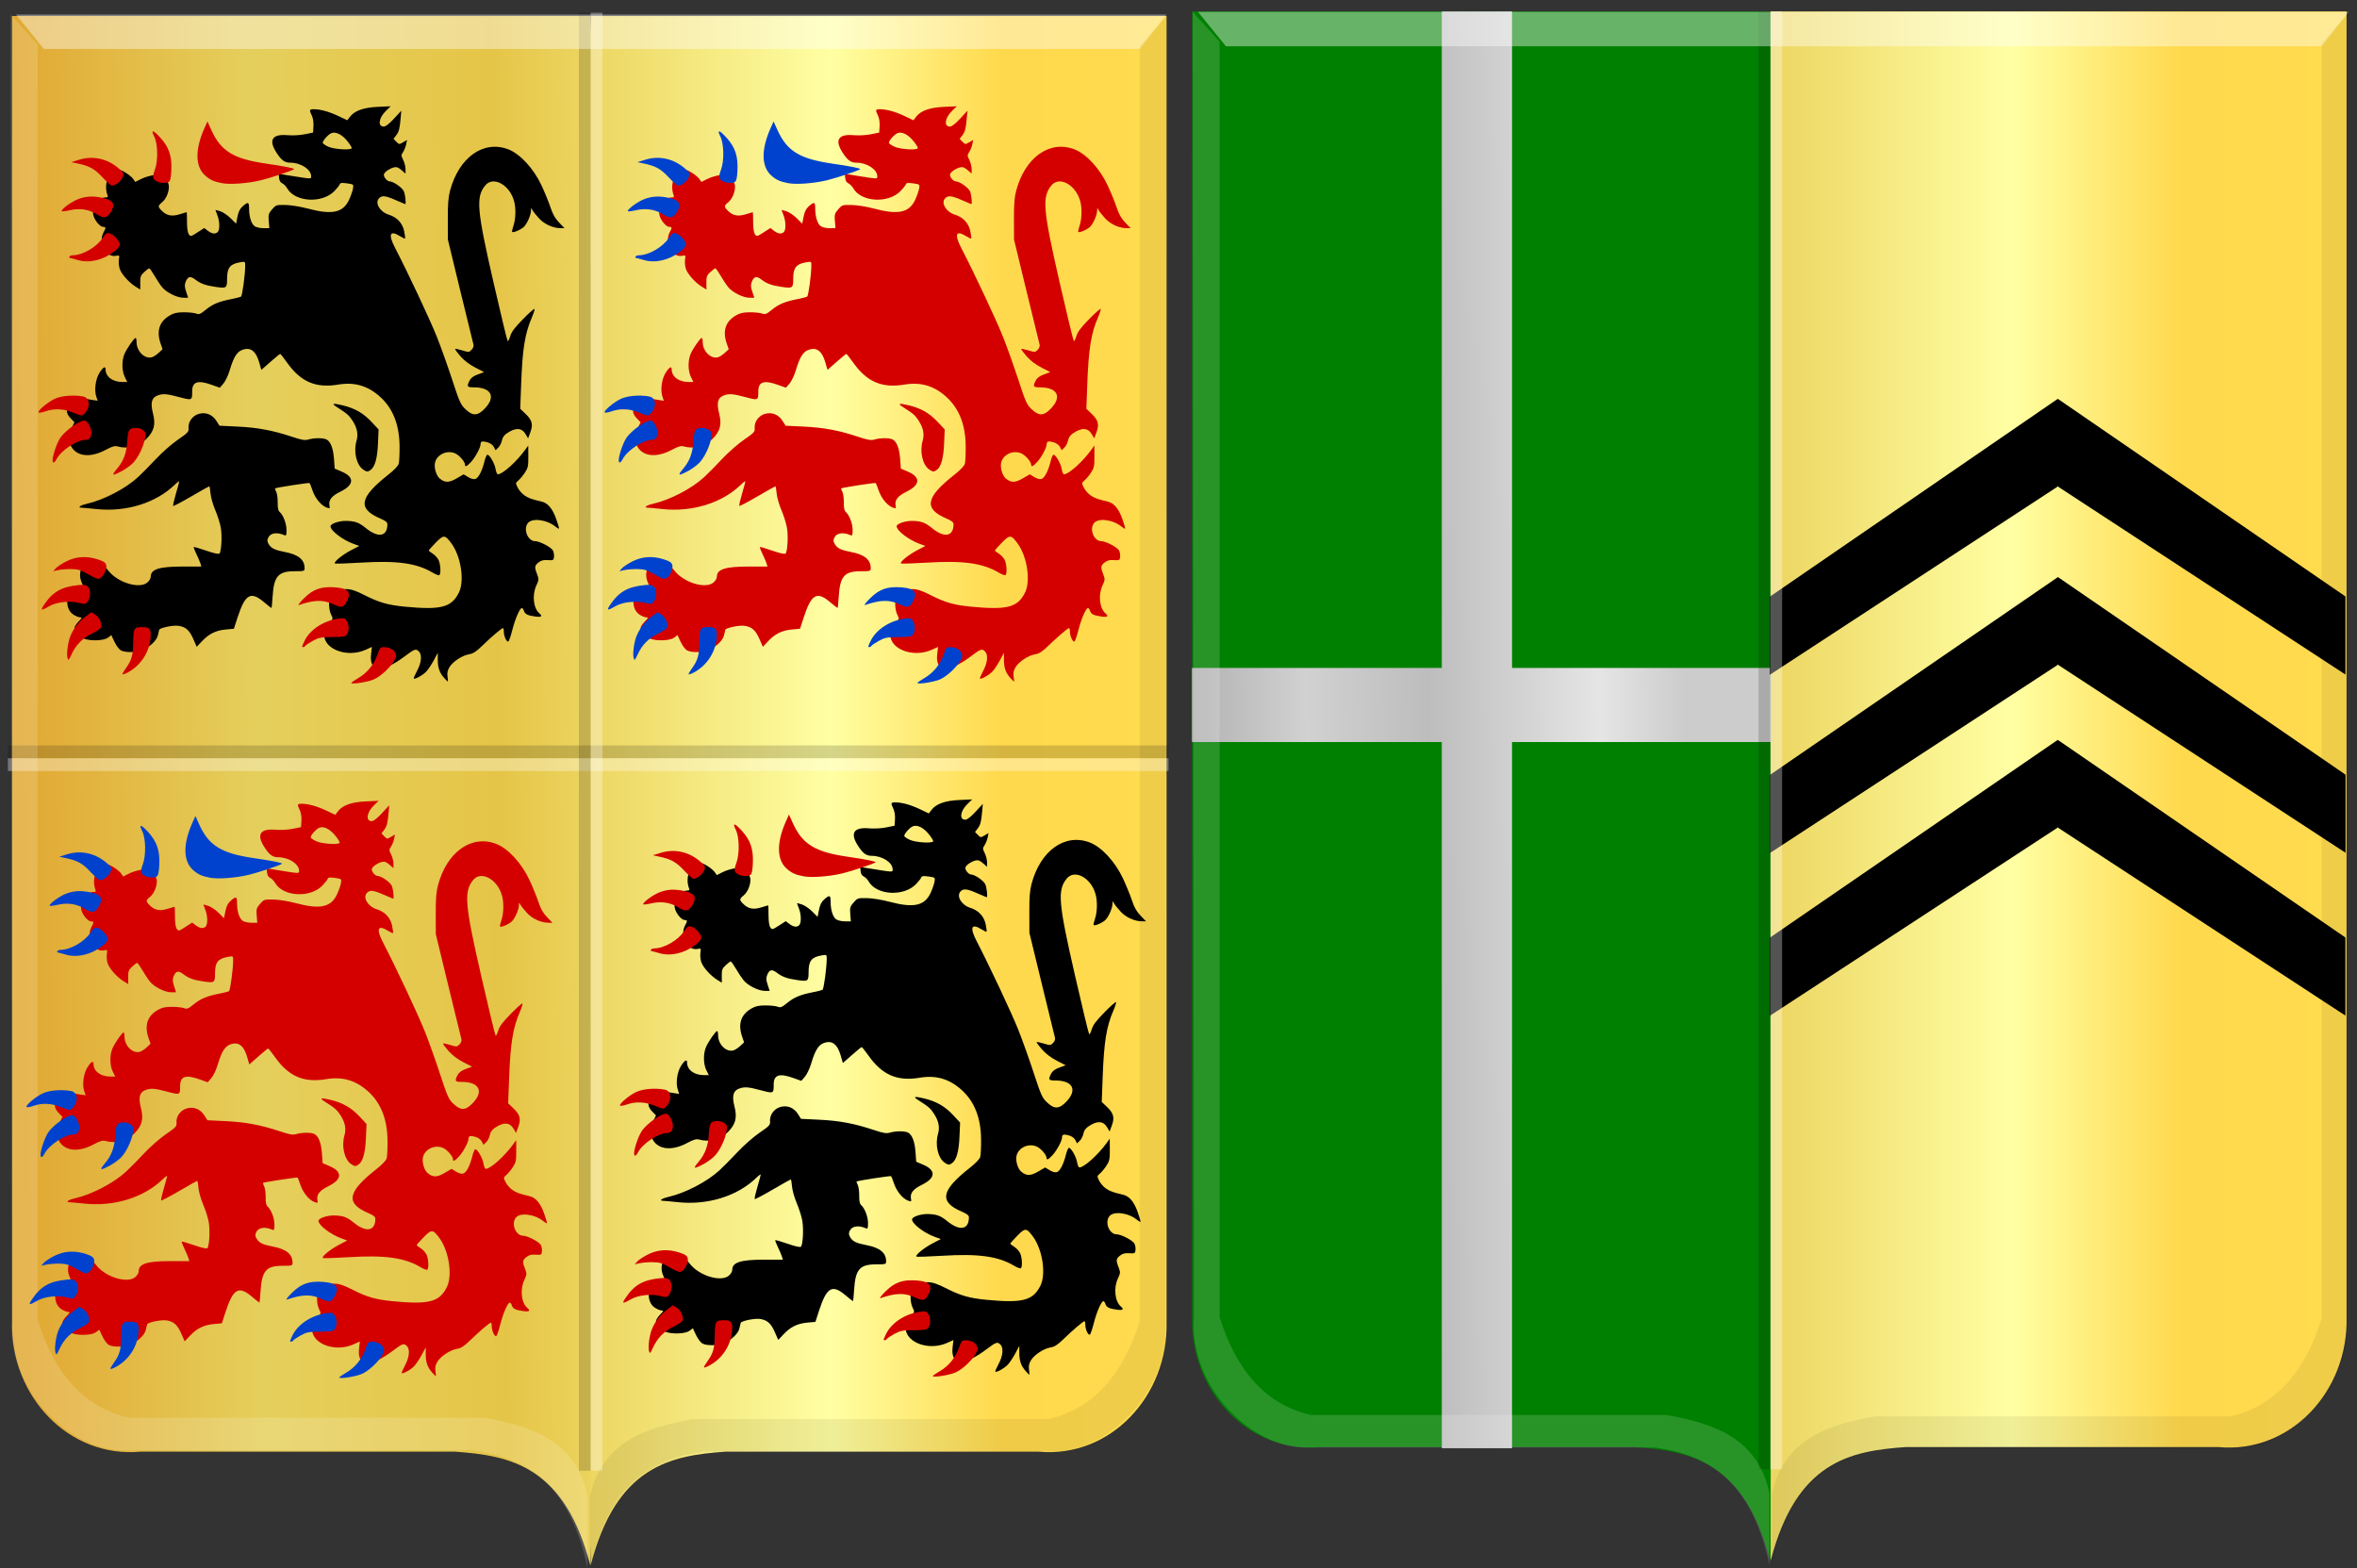 <?xml version="1.0" encoding="UTF-8" standalone="no"?>
<!-- Created with Inkscape (http://www.inkscape.org/) -->

<svg
   xmlns:dc="http://purl.org/dc/elements/1.1/"
   xmlns:cc="http://creativecommons.org/ns#"
   xmlns:rdf="http://www.w3.org/1999/02/22-rdf-syntax-ns#"
   xmlns:svg="http://www.w3.org/2000/svg"
   xmlns="http://www.w3.org/2000/svg"
   xmlns:xlink="http://www.w3.org/1999/xlink"
   xmlns:sodipodi="http://sodipodi.sourceforge.net/DTD/sodipodi-0.dtd"
   xmlns:inkscape="http://www.inkscape.org/namespaces/inkscape"
   width="672.298"
   height="447.276"
   id="svg6408"
   version="1.1"
   inkscape:version="0.48.4 r9939"
   sodipodi:docname="Quaregnon wapen.svg">
  <rect width="100%" height="100%" fill="#333333" stroke="none"/>
  <defs
     id="defs6410">
    <linearGradient
       inkscape:collect="always"
       xlink:href="#linearGradient21651"
       id="linearGradient7001"
       x1="86.264"
       y1="1515.997"
       x2="395.166"
       y2="1515.997"
       gradientUnits="userSpaceOnUse" />
    <linearGradient
       gradientTransform="translate(53.538,-39.878)"
       gradientUnits="userSpaceOnUse"
       y2="-32.554"
       x2="88.641"
       y1="-32.554"
       x1="73.236"
       id="linearGradient6983"
       xlink:href="#linearGradient21651"
       inkscape:collect="always" />
    <linearGradient
       gradientTransform="translate(53.538,-39.878)"
       gradientUnits="userSpaceOnUse"
       y2="-32.302"
       x2="70.206"
       y1="-32.302"
       x1="53.538"
       id="linearGradient6973"
       xlink:href="#linearGradient3984"
       inkscape:collect="always" />
    <linearGradient
       id="linearGradient3984">
      <stop
         id="stop3986"
         offset="0"
         style="stop-color:#a3a3a3;stop-opacity:1;" />
      <stop
         id="stop3988"
         offset="0.143"
         style="stop-color:#b0b0b0;stop-opacity:1;" />
      <stop
         style="stop-color:#d1d1d1;stop-opacity:1;"
         offset="0.321"
         id="stop3990" />
      <stop
         id="stop3992"
         offset="0.5"
         style="stop-color:#bdbdbd;stop-opacity:1;" />
      <stop
         style="stop-color:#e5e5e5;stop-opacity:1;"
         offset="0.75"
         id="stop3994" />
      <stop
         id="stop3996"
         offset="0.875"
         style="stop-color:#cccccc;stop-opacity:1;" />
      <stop
         style="stop-color:#cccccc;stop-opacity:1;"
         offset="1"
         id="stop3998" />
    </linearGradient>
    <linearGradient
       gradientUnits="userSpaceOnUse"
       y2="447.256"
       x2="438.368"
       y1="449.399"
       x1="249.661"
       id="linearGradient5869"
       xlink:href="#linearGradient4070-8-2-8-8-7-0-6-5"
       inkscape:collect="always"
       gradientTransform="translate(40,54.281)" />
    <linearGradient
       id="linearGradient21651">
      <stop
         style="stop-color:#cc992d;stop-opacity:1;"
         offset="0"
         id="stop21653" />
      <stop
         style="stop-color:#e1a832;stop-opacity:1;"
         offset="0.143"
         id="stop21655" />
      <stop
         id="stop21657"
         offset="0.321"
         style="stop-color:#e5cf5c;stop-opacity:1;" />
      <stop
         style="stop-color:#e5c547;stop-opacity:1;"
         offset="0.5"
         id="stop21659" />
      <stop
         id="stop21661"
         offset="0.75"
         style="stop-color:#ffffa3;stop-opacity:1;" />
      <stop
         style="stop-color:#ffd94d;stop-opacity:1;"
         offset="0.875"
         id="stop21663" />
      <stop
         id="stop21665"
         offset="1"
         style="stop-color:#ffdb4e;stop-opacity:1;" />
    </linearGradient>
    <linearGradient
       gradientUnits="userSpaceOnUse"
       y2="365.43"
       x2="440.023"
       y1="370.43"
       x1="178.618"
       id="linearGradient3953"
       xlink:href="#linearGradient21651"
       inkscape:collect="always"
       gradientTransform="translate(40,54.281)" />
    <linearGradient
       id="linearGradient4070-8-2-8-8-7-0-6-5">
      <stop
         id="stop4072-1-2-6-4-1-4-7-9"
         offset="0"
         style="stop-color:#a3a3a3;stop-opacity:1;" />
      <stop
         id="stop4074-8-0-7-0-4-8-7-1"
         offset="0.143"
         style="stop-color:#b0b0b0;stop-opacity:1;" />
      <stop
         style="stop-color:#d1d1d1;stop-opacity:1;"
         offset="0.321"
         id="stop4076-6-1-0-3-7-5-9-8" />
      <stop
         id="stop4078-0-2-8-7-6-7-6-1"
         offset="0.5"
         style="stop-color:#bdbdbd;stop-opacity:1;" />
      <stop
         style="stop-color:#e5e5e5;stop-opacity:1;"
         offset="0.75"
         id="stop4080-2-7-1-8-8-3-4-7" />
      <stop
         id="stop4082-4-7-8-3-2-3-1-8"
         offset="0.875"
         style="stop-color:#cccccc;stop-opacity:1;" />
      <stop
         style="stop-color:#cccccc;stop-opacity:1;"
         offset="1"
         id="stop4084-9-0-3-1-3-0-9-6" />
    </linearGradient>
    <linearGradient
       gradientUnits="userSpaceOnUse"
       y2="365.301"
       x2="308.787"
       y1="363.158"
       x1="127.12"
       id="linearGradient5861"
       xlink:href="#linearGradient4070-8-2-8-8-7-0-6-5"
       inkscape:collect="always"
       gradientTransform="translate(40,54.281)" />
    <linearGradient
       inkscape:collect="always"
       xlink:href="#linearGradient21651"
       id="linearGradient7077"
       x1="169.465"
       y1="501.541"
       x2="478.368"
       y2="501.541"
       gradientUnits="userSpaceOnUse" />
    <linearGradient
       inkscape:collect="always"
       xlink:href="#linearGradient21651"
       id="linearGradient7085"
       x1="171.196"
       y1="505.604"
       x2="480.154"
       y2="501.542"
       gradientUnits="userSpaceOnUse" />
    <linearGradient
       inkscape:collect="always"
       xlink:href="#linearGradient4070-8-2-8-8-7-0-6-5"
       id="linearGradient7093"
       x1="107.063"
       y1="1506.618"
       x2="263.089"
       y2="1504.586"
       gradientUnits="userSpaceOnUse" />
  </defs>
  <sodipodi:namedview
     id="base"
     pagecolor="#ffffff"
     bordercolor="#666666"
     borderopacity="1.0"
     inkscape:pageopacity="0.0"
     inkscape:pageshadow="2"
     inkscape:zoom="0.49497475"
     inkscape:cx="531.7129"
     inkscape:cy="240.62299"
     inkscape:document-units="px"
     inkscape:current-layer="layer1-16-8"
     showgrid="false"
     fit-margin-top="0"
     fit-margin-left="0"
     fit-margin-right="0"
     fit-margin-bottom="0"
     inkscape:window-width="1600"
     inkscape:window-height="837"
     inkscape:window-x="-8"
     inkscape:window-y="-8"
     inkscape:window-maximized="1" />
  <g
     inkscape:label="Laag 1"
     inkscape:groupmode="layer"
     id="layer1"
     transform="translate(-16.071,-273.953)">
    <g
       transform="matrix(1.251,0,0,1.407,192.1,-1634.839)"
       id="layer1-16-8"
       inkscape:label="Laag 1">
      <g
         transform="translate(-352.251,1015.384)"
         id="layer1-16-3"
         inkscape:label="Laag 1">
        <path
           inkscape:connector-curvature="0"
           sodipodi:nodetypes="cccccccc"
           id="path2830-0"
           d="m 346.133,344.504 -131.826,0 0,264.657 c -0.434,15.071 12.867,27.729 29.35,26.356 l 37.098,0 34.406,0 c 12.811,0.771 25.11,2.962 30.971,23.061 5.3,-106.576 5.65,-211.391 0,-314.074 z"
           style="fill:url(#linearGradient7085);fill-opacity:1;stroke:#000000;stroke-width:1.674px;stroke-linecap:butt;stroke-linejoin:miter;stroke-opacity:0" />
        <path
           inkscape:connector-curvature="0"
           sodipodi:nodetypes="cccccccc"
           id="path2830-1-3"
           d="m 346.212,344.504 131.308,0 0,264.657 c 0.433,15.071 -12.816,27.729 -29.235,26.356 l -36.953,0 -34.271,0 c -12.76,0.771 -25.012,2.962 -30.849,23.061 l 0,-314.074 z"
           style="fill:url(#linearGradient7077);fill-opacity:1;stroke:#000000;stroke-width:1.674px;stroke-linecap:butt;stroke-linejoin:miter;stroke-opacity:0" />
        <path
           inkscape:connector-curvature="0"
           sodipodi:nodetypes="ccccccccccc"
           id="path4051-6-50"
           d="m 477.52,344.498 -6.135,6.04 0,258.617 c -3.687,10.266 -10.016,17.541 -20.805,19.767 l -81.087,0 c -11.02,1.745 -20.881,4.781 -23.473,15.923 l 0,14.551 c 4.114,-17.43 14.259,-22.444 26.14,-23.885 l 79.22,0 c 12.198,0.319 26.973,-11.873 25.873,-26.356 l 0.267,-264.657 z"
           style="fill:#000000;fill-opacity:0.064;stroke:#000000;stroke-width:1.674px;stroke-linecap:butt;stroke-linejoin:miter;stroke-opacity:0" />
        <rect
           style="fill:#ffffff;fill-opacity:0.326;fill-rule:evenodd;stroke:#000000;stroke-width:3.688;stroke-linecap:square;stroke-linejoin:bevel;stroke-miterlimit:4;stroke-opacity:0;stroke-dasharray:none;stroke-dashoffset:0"
           id="rect17325-7-4-7"
           width="2.597"
           height="264.639"
           x="494.957"
           y="-477.983"
           transform="matrix(0,1,-1,0,0,0)" />
        <rect
           style="fill:#000000;fill-opacity:0.165;fill-rule:evenodd;stroke:#000000;stroke-width:3.688;stroke-linecap:square;stroke-linejoin:bevel;stroke-miterlimit:4;stroke-opacity:0;stroke-dasharray:none;stroke-dashoffset:0"
           id="rect17325-0-6"
           width="2.597"
           height="264.639"
           x="492.361"
           y="-477.983"
           transform="matrix(0,1,-1,0,0,0)" />
        <rect
           style="fill:#000000;fill-opacity:0.165;fill-rule:evenodd;stroke:#000000;stroke-width:3.881;stroke-linecap:square;stroke-linejoin:bevel;stroke-miterlimit:4;stroke-opacity:0;stroke-dasharray:none;stroke-dashoffset:0"
           id="rect17325-78"
           width="2.698"
           height="295.533"
           x="343.527"
           y="343.854" />
        <rect
           style="fill:#ffffff;fill-opacity:0.326;fill-rule:evenodd;stroke:#000000;stroke-width:3.881;stroke-linecap:square;stroke-linejoin:bevel;stroke-miterlimit:4;stroke-opacity:0;stroke-dasharray:none;stroke-dashoffset:0"
           id="rect17325-7-3"
           width="2.698"
           height="295.533"
           x="346.216"
           y="343.834" />
        <path
           inkscape:connector-curvature="0"
           sodipodi:nodetypes="ccccccccccc"
           id="path4051-64"
           d="m 213.985,344.215 6.135,6.04 0,258.617 c 3.687,10.266 10.016,17.542 20.805,19.767 l 81.087,0 c 11.02,1.744 20.881,4.781 23.473,15.923 l 0,14.551 c -4.114,-17.43 -14.259,-22.444 -26.14,-23.885 l -79.22,0 c -12.198,0.319 -26.973,-11.873 -25.873,-26.356 l -0.267,-264.657 z"
           style="fill:#ffffff;fill-opacity:0.16;stroke:#000000;stroke-width:1.674px;stroke-linecap:butt;stroke-linejoin:miter;stroke-opacity:0" />
        <path
           inkscape:connector-curvature="0"
           id="path10406-4"
           d="m 215.185,344.215 6.366,6.968 249.813,0 6.156,-6.968 -262.335,0 z"
           style="fill:#ffffff;fill-opacity:0.405;stroke:#000000;stroke-width:1.674px;stroke-linecap:butt;stroke-linejoin:miter;stroke-opacity:0" />
      </g>
      <path
         inkscape:connector-curvature="0"
         sodipodi:nodetypes="cccccccc"
         id="path2830-9-1"
         d="m 262.931,1358.96 -131.826,0 0,264.657 c -0.434,15.071 12.867,27.729 29.35,26.356 l 37.098,0 34.406,0 c 12.811,0.77 25.11,2.962 30.971,23.061 5.3,-106.576 5.65,-211.391 0,-314.074 z"
         style="fill:#008000;fill-opacity:1;stroke:#000000;stroke-width:1.674px;stroke-linecap:butt;stroke-linejoin:miter;stroke-opacity:0" />
      <path
         inkscape:connector-curvature="0"
         sodipodi:nodetypes="cccccccc"
         id="path2830-1-8-9"
         d="m 263.011,1358.96 131.308,0 0,264.657 c 0.433,15.071 -12.816,27.729 -29.235,26.356 l -36.953,0 -34.271,0 c -12.76,0.77 -25.012,2.962 -30.849,23.061 l 0,-314.074 z"
         style="fill:url(#linearGradient7001);fill-opacity:1;stroke:#000000;stroke-width:1.674px;stroke-linecap:butt;stroke-linejoin:miter;stroke-opacity:0" />
      <path
         style="fill:url(#linearGradient7093);fill-opacity:1"
         d="m 188.029,1578.638 0,-71.58 -28.489,0 -28.489,0 0,-7.51 0,-7.51 28.489,0 28.489,0 0,-66.542 0,-66.541 8.006,0 8.006,0 0,66.541 0,66.542 29.523,0 29.523,0 0,7.51 0,7.51 -29.523,0 -29.523,0 0,71.58 0,71.58 -8.006,0 -8.006,0 0,-71.58 z"
         id="path6055"
         inkscape:connector-curvature="0" />
      <path
         style="fill:#000000;stroke:none"
         d="m 262.833,1477.584 65.589,-40.065 3.723,8.885 -3.723,8.885 -65.589,38.126 z"
         id="path6084"
         inkscape:connector-curvature="0" />
      <path
         style="fill:#000000;stroke:none"
         d="m 394.06,1477.543 -65.589,-40.065 -3.723,8.885 3.723,8.885 65.589,38.126 z"
         id="path6084-3"
         inkscape:connector-curvature="0" />
      <path
         style="fill:#000000;stroke:none"
         d="m 262.86,1513.717 65.589,-40.065 3.723,8.885 -3.723,8.885 -65.589,38.126 z"
         id="path6084-4"
         inkscape:connector-curvature="0" />
      <path
         style="fill:#000000;stroke:none"
         d="m 394.087,1513.675 -65.589,-40.064 -3.723,8.885 3.723,8.885 65.589,38.126 z"
         id="path6084-3-0"
         inkscape:connector-curvature="0" />
      <path
         style="fill:#000000;stroke:none"
         d="m 262.822,1546.718 65.589,-40.065 3.723,8.885 -3.723,8.885 -65.589,38.126 z"
         id="path6084-8"
         inkscape:connector-curvature="0" />
      <path
         style="fill:#000000;stroke:none"
         d="m 394.05,1546.676 -65.589,-40.065 -3.723,8.885 3.723,8.885 65.589,38.126 z"
         id="path6084-3-8"
         inkscape:connector-curvature="0" />
      <rect
         style="fill:#000000;fill-opacity:0.165;fill-rule:evenodd;stroke:#000000;stroke-width:3.881;stroke-linecap:square;stroke-linejoin:bevel;stroke-miterlimit:4;stroke-opacity:0;stroke-dasharray:none;stroke-dashoffset:0"
         id="rect17325-5-5"
         width="2.698"
         height="295.533"
         x="260.238"
         y="1358.948" />
      <rect
         style="fill:#ffffff;fill-opacity:0.326;fill-rule:evenodd;stroke:#000000;stroke-width:3.881;stroke-linecap:square;stroke-linejoin:bevel;stroke-miterlimit:4;stroke-opacity:0;stroke-dasharray:none;stroke-dashoffset:0"
         id="rect17325-7-8-7"
         width="2.698"
         height="295.533"
         x="262.927"
         y="1358.929" />
      <path
         inkscape:connector-curvature="0"
         sodipodi:nodetypes="ccccccccccc"
         id="path4051-6-5"
         d="m 394.77,1359.33 -6.135,6.04 0,258.617 c -3.687,10.266 -10.016,17.541 -20.805,19.767 l -81.087,0 c -11.02,1.745 -20.881,4.781 -23.473,15.923 l 0,14.551 c 4.114,-17.43 14.259,-22.444 26.14,-23.885 l 79.22,0 c 12.198,0.319 26.973,-11.873 25.873,-26.356 l 0.267,-264.657 z"
         style="fill:#000000;fill-opacity:0.064;stroke:#000000;stroke-width:1.674px;stroke-linecap:butt;stroke-linejoin:miter;stroke-opacity:0" />
      <path
         inkscape:connector-curvature="0"
         sodipodi:nodetypes="ccccccccccc"
         id="path4051-4"
         d="m 131.235,1359.047 6.135,6.04 0,258.617 c 3.687,10.266 10.016,17.542 20.805,19.767 l 81.087,0 c 11.02,1.744 20.881,4.781 23.473,15.923 l 0,14.551 c -4.114,-17.43 -14.259,-22.445 -26.14,-23.885 l -79.22,0 c -12.198,0.319 -26.973,-11.873 -25.873,-26.356 l -0.267,-264.657 z"
         style="fill:#ffffff;fill-opacity:0.16;stroke:#000000;stroke-width:1.674px;stroke-linecap:butt;stroke-linejoin:miter;stroke-opacity:0" />
      <path
         inkscape:connector-curvature="0"
         id="path10406-0"
         d="m 132.435,1359.047 6.366,6.968 249.813,0 6.156,-6.968 -262.335,0 z"
         style="fill:#ffffff;fill-opacity:0.405;stroke:#000000;stroke-width:1.674px;stroke-linecap:butt;stroke-linejoin:miter;stroke-opacity:0" />
    </g>
    <path
       style="fill:#000000"
       d="m 308.616,664.979 c -1.309,-1.49 -1.797,-2.888 -1.805,-5.167 l 0,-1.984 -1.116,2.095 c -0.614,1.152 -1.565,2.589 -2.114,3.194 -0.941,1.037 -3.304,2.37 -3.62,2.043 -0.082,-0.084 0.35,-1.08 0.955,-2.215 1.226,-2.299 1.444,-4.531 0.535,-5.471 -0.862,-0.891 -1.236,-0.772 -3.924,1.255 -6.526,4.92 -10.339,4.721 -9.744,-0.51 l 0.235,-2.065 -1.661,0.76 c -5.785,2.646 -12.973,-0.5 -11.837,-5.181 0.126,-0.521 0.734,-1.541 1.351,-2.267 1.103,-1.299 1.111,-1.341 0.517,-2.529 -0.694,-1.389 -0.794,-4.119 -0.193,-5.28 0.631,-1.22 2.528,-2.047 4.585,-1.999 1.378,0.031 2.679,0.471 5.184,1.746 4.07,2.073 6.635,2.805 11.458,3.268 10.327,0.991 13.287,0.221 15.404,-4.007 1.67,-3.335 0.609,-10.331 -2.13,-14.039 -1.85,-2.505 -2.212,-2.521 -4.489,-0.195 -1.079,1.102 -1.962,2.102 -1.962,2.221 0,0.121 0.498,0.521 1.108,0.894 0.61,0.373 1.356,1.173 1.66,1.78 0.605,1.21 0.747,4.022 0.22,4.359 -0.184,0.118 -1.054,-0.217 -1.936,-0.743 -4.501,-2.682 -10.109,-3.463 -20.338,-2.833 -4.016,0.247 -7.396,0.352 -7.512,0.231 -0.382,-0.395 2.148,-2.462 4.578,-3.737 l 2.391,-1.255 -1.632,-0.588 c -3.121,-1.125 -6.568,-3.757 -6.568,-5.016 0,-0.73 2.41,-1.563 4.434,-1.534 2.535,0.043 3.688,0.453 5.604,2.023 3.552,2.909 6.162,2.468 6.184,-1.045 0,-0.599 -0.489,-1 -2.05,-1.669 -6.531,-2.8 -5.93,-6.014 2.337,-12.511 1.648,-1.295 2.783,-2.49 2.949,-3.104 0.148,-0.549 0.254,-2.801 0.235,-5.003 -0.049,-6.086 -1.872,-10.735 -5.485,-14.024 -3.51,-3.195 -7.334,-4.327 -11.982,-3.547 -6.434,1.081 -10.71,-0.756 -14.637,-6.287 -0.961,-1.353 -1.839,-2.458 -1.952,-2.455 -0.113,0 -1.367,1.028 -2.787,2.279 l -2.582,2.274 -0.631,-2.183 c -0.813,-2.809 -2.115,-4.065 -3.905,-3.764 -2.193,0.368 -3.213,1.76 -4.536,6.188 -0.408,1.366 -1.201,3.015 -1.762,3.664 l -1.021,1.181 -2.281,-0.816 c -4.012,-1.436 -5.597,-0.912 -5.597,1.85 0,2.608 -0.018,2.617 -3.606,1.662 -3.683,-0.98 -4.685,-1.058 -6.27,-0.487 -1.692,0.61 -2.076,2.125 -1.301,5.134 0.81,3.145 0.314,5.065 -1.875,7.245 -2.173,2.165 -5.373,2.981 -8.339,2.127 -0.671,-0.193 -1.541,0.067 -3.204,0.964 -4.011,2.162 -7.593,2.057 -9.493,-0.278 -1.187,-1.459 -1.275,-3.911 -0.215,-6.057 l 0.733,-1.486 -1.102,-1.139 c -1.334,-1.38 -1.405,-2.655 -0.22,-3.977 0.887,-0.99 3.406,-1.945 4.335,-1.643 0.275,0.09 1.197,0.263 2.049,0.387 l 1.549,0.224 -0.394,-1.169 c -0.634,-1.881 -0.202,-5.057 0.926,-6.821 1.024,-1.6 1.718,-1.987 1.718,-0.958 0,2.097 2.012,3.605 4.81,3.605 l 1.381,0 -0.698,-1.415 c -0.847,-1.718 -0.906,-4.577 -0.135,-6.487 0.614,-1.518 2.772,-4.653 3.217,-4.672 0.153,0 0.277,0.546 0.278,1.228 0,2.559 2.285,4.832 4.32,4.304 0.467,-0.121 1.352,-0.688 1.969,-1.261 l 1.122,-1.041 -0.572,-1.669 c -1.227,-3.584 -0.327,-6.279 2.666,-7.989 1.201,-0.686 2.115,-0.883 4.064,-0.877 1.383,0 2.933,0.172 3.444,0.374 0.797,0.314 1.188,0.153 2.745,-1.122 1.928,-1.58 3.742,-2.327 7.386,-3.039 1.238,-0.242 2.428,-0.552 2.644,-0.691 0.373,-0.238 1.19,-6.312 1.19,-8.844 0,-1.19 0,-1.192 -1.553,-0.921 -2.785,0.487 -3.606,1.549 -3.616,4.677 0,2.665 -0.152,2.773 -3.141,2.346 -3.001,-0.43 -4.342,-0.91 -5.955,-2.137 -1.376,-1.046 -2.097,-0.874 -2.706,0.645 -0.358,0.893 -0.334,1.432 0.128,2.833 l 0.571,1.73 -1.361,0 c -1.815,0 -4.845,-1.507 -6.065,-3.006 -0.543,-0.667 -1.529,-2.15 -2.192,-3.297 -0.663,-1.146 -1.33,-2.084 -1.482,-2.084 -0.153,0 -0.793,0.477 -1.425,1.061 -1.009,0.933 -1.146,1.299 -1.134,3.026 l 0.018,1.964 -1.253,-0.764 c -1.919,-1.171 -4.146,-3.655 -4.626,-5.16 -0.238,-0.744 -0.342,-1.929 -0.232,-2.632 0.193,-1.232 0.164,-1.271 -0.835,-1.065 -2.853,0.59 -5.147,-3.791 -3.523,-6.728 0.705,-1.277 0.681,-1.526 -0.153,-1.526 -0.898,0 -2.479,-1.928 -2.793,-3.406 -0.461,-2.169 1.479,-4.986 3.435,-4.986 0.691,0 0.824,-0.143 0.619,-0.667 -1.08,-2.771 0.11,-6.473 2.281,-7.1 0.974,-0.281 1.465,-0.166 2.841,0.668 0.916,0.554 1.918,1.384 2.229,1.844 l 0.565,0.835 1.746,-0.877 c 0.961,-0.482 2.613,-0.97 3.672,-1.083 1.78,-0.191 2.01,-0.118 3.053,0.96 0.773,0.801 1.127,1.538 1.127,2.352 0,1.656 -0.841,3.56 -1.984,4.489 -1.213,0.987 -1.208,1.254 0.049,2.472 1.365,1.326 2.85,1.586 5.073,0.888 1.013,-0.318 1.883,-0.58 1.934,-0.582 0.049,0 0.092,1.25 0.092,2.784 0,1.782 0.186,3.05 0.514,3.515 0.496,0.703 0.579,0.686 2.459,-0.523 l 1.945,-1.251 1.03,0.787 c 1.161,0.887 2.176,1.006 2.83,0.33 0.612,-0.633 0.554,-3.105 -0.11,-4.75 -0.304,-0.753 -0.553,-1.418 -0.553,-1.478 0,-0.056 0.619,0.087 1.376,0.328 0.757,0.241 2.08,1.134 2.94,1.986 l 1.563,1.549 0.403,-2.008 c 0.293,-1.46 0.707,-2.272 1.515,-2.975 1.521,-1.324 1.792,-1.226 1.794,0.655 0,2.326 0.638,4.368 1.57,5.042 0.443,0.321 1.571,0.583 2.506,0.583 l 1.7,0 -0.164,-2.044 c -0.148,-1.855 -0.062,-2.163 0.954,-3.337 1.089,-1.26 1.189,-1.292 3.822,-1.243 1.558,0.025 4.295,0.474 6.459,1.049 6.894,1.833 10.001,1.142 11.708,-2.605 0.483,-1.06 0.97,-2.47 1.082,-3.133 0.204,-1.2 0.196,-1.207 -1.701,-1.477 -1.465,-0.207 -1.944,-0.148 -2.07,0.252 -0.092,0.288 -0.768,1.152 -1.507,1.921 -3.485,3.625 -11.246,3.191 -13.5,-0.757 -0.335,-0.586 -0.965,-1.227 -1.401,-1.425 -0.517,-0.236 -0.831,-0.768 -0.903,-1.537 l -0.113,-1.177 2.877,0.463 c 6.652,1.07 6.381,1.06 6.381,0.229 0,-1.947 -2.956,-3.867 -5.954,-3.867 -1.603,0 -2.535,-0.686 -3.965,-2.92 -2.288,-3.572 -1.178,-5.301 3.161,-4.923 1.447,0.126 3.535,0.025 4.913,-0.262 l 2.397,-0.481 0.113,-1.824 c 0.072,-1.106 -0.113,-2.291 -0.462,-3.013 -0.799,-1.657 -0.737,-1.837 0.625,-1.826 1.897,0.025 4.316,0.696 7.005,1.972 l 2.487,1.18 0.732,-0.963 c 1.343,-1.766 3.863,-2.673 7.941,-2.861 l 3.688,-0.169 -1.368,1.335 c -2.055,2.006 -2.379,4.455 -0.59,4.455 0.535,0 1.573,-0.806 2.914,-2.263 l 2.082,-2.263 -0.155,1.786 c -0.284,3.298 -0.502,4.183 -1.286,5.213 l -0.779,1.024 0.799,0.826 c 0.777,0.803 0.831,0.808 1.924,0.158 l 1.125,-0.667 -0.243,1.239 c -0.135,0.681 -0.525,1.668 -0.869,2.193 -0.591,0.9 -0.59,1.029 0.03,2.289 0.361,0.734 0.656,1.908 0.656,2.608 l 7.3e-4,1.273 -1.165,-1.014 c -0.874,-0.762 -1.403,-0.953 -2.121,-0.771 -1.249,0.318 -2.601,1.235 -2.864,1.944 -0.246,0.664 0.864,2.061 1.639,2.061 0.997,0 3.473,1.7 3.994,2.742 0.433,0.864 0.751,3.742 0.414,3.742 -0.049,0 -1.26,-0.51 -2.674,-1.134 -2.949,-1.3 -3.932,-1.409 -4.784,-0.528 -1.274,1.318 0.26,3.891 2.786,4.674 2.336,0.724 3.915,2.41 4.386,4.686 0.223,1.072 0.336,2.018 0.253,2.104 -0.082,0.085 -0.709,-0.195 -1.391,-0.626 -2.947,-1.858 -3.49,-0.614 -1.449,3.319 3.66,7.052 9.994,20.531 11.91,25.344 1.144,2.875 3.106,8.368 4.361,12.205 2.065,6.317 2.42,7.113 3.76,8.408 2.142,2.07 3.568,1.997 5.69,-0.293 3.069,-3.312 1.64,-5.905 -3.253,-5.905 -1.942,0 -2.081,-0.215 -1.234,-1.911 0.388,-0.777 1.097,-1.309 2.358,-1.773 l 1.803,-0.662 -2.557,-1.316 c -1.639,-0.844 -3.152,-1.999 -4.213,-3.22 -0.91,-1.047 -1.584,-1.978 -1.497,-2.067 0.092,-0.09 1.011,0.098 2.054,0.419 1.808,0.555 1.93,0.547 2.637,-0.184 0.411,-0.426 0.656,-1.055 0.551,-1.415 -0.105,-0.356 -1.793,-7.256 -3.752,-15.333 l -3.561,-14.685 -0.018,-5.721 c -0.018,-4.338 0.133,-6.314 0.624,-8.17 2.533,-9.565 9.557,-14.561 16.639,-11.835 3.372,1.298 7.231,5.491 9.464,10.281 0.928,1.991 2.083,4.822 2.566,6.291 0.633,1.925 1.313,3.122 2.436,4.291 l 1.558,1.621 -1.03,0 c -2.196,0 -4.648,-1.09 -6.191,-2.753 -0.834,-0.898 -1.699,-1.977 -1.922,-2.396 -0.391,-0.737 -0.406,-0.734 -0.416,0.109 -0.018,1.205 -0.999,3.527 -1.927,4.548 -0.751,0.826 -3.129,1.887 -3.461,1.544 -0.092,-0.092 0.082,-0.904 0.394,-1.802 0.641,-1.877 0.721,-4.918 0.182,-6.922 -1.273,-4.738 -5.974,-7.311 -8.25,-4.515 -2.695,3.312 -2.387,6.913 2.362,27.636 2.067,9.02 3.879,16.535 4.027,16.699 0.148,0.166 0.48,-0.437 0.738,-1.335 0.352,-1.224 1.251,-2.431 3.589,-4.82 1.715,-1.753 3.215,-3.086 3.333,-2.964 0.119,0.123 -0.22,1.224 -0.751,2.449 -1.976,4.554 -2.679,8.941 -3.053,19.058 l -0.257,6.966 1.504,1.436 c 1.892,1.806 2.209,3.022 1.377,5.276 l -0.638,1.73 -0.685,-1.164 c -1.115,-1.896 -2.855,-1.986 -5.377,-0.276 -0.788,0.534 -1.258,1.217 -1.409,2.046 -0.123,0.685 -0.585,1.59 -1.025,2.013 l -0.798,0.769 -0.479,-0.945 c -0.29,-0.573 -1.008,-1.096 -1.824,-1.329 -1.478,-0.422 -1.968,-0.278 -1.968,0.578 0,0.938 -1.482,3.697 -2.694,5.016 -1.178,1.282 -1.732,1.544 -1.732,0.822 0,-0.866 -1.632,-2.74 -2.84,-3.262 -2.37,-1.024 -5.302,0.397 -5.743,2.783 -0.26,1.409 0.4,3.574 1.334,4.374 1.48,1.267 2.666,1.265 4.847,0 l 2.008,-1.172 1.291,0.788 c 0.802,0.489 1.579,0.694 2.048,0.54 0.903,-0.297 1.938,-2.303 2.61,-5.063 0.27,-1.105 0.665,-1.95 0.88,-1.878 0.72,0.243 2.059,2.67 2.287,4.143 0.123,0.803 0.421,1.461 0.66,1.461 1.337,0 5.39,-3.656 7.842,-7.073 l 0.809,-1.128 0.018,3.093 c 0.018,2.719 -0.092,3.273 -0.94,4.577 -0.529,0.816 -1.361,1.827 -1.85,2.247 -0.88,0.756 -0.883,0.775 -0.238,2.09 0.358,0.73 1.216,1.717 1.906,2.194 1.145,0.791 2.047,1.119 4.895,1.78 1.779,0.413 3.112,1.975 4.144,4.854 0.538,1.5 0.914,2.792 0.838,2.871 -0.072,0.084 -0.552,-0.192 -1.056,-0.602 -2.484,-2.021 -6.707,-2.52 -7.871,-0.93 -1.312,1.792 0.049,5.093 2.112,5.102 1.291,0 4.607,1.737 5.081,2.654 0.232,0.447 0.369,1.272 0.306,1.833 -0.108,0.956 -0.217,1.013 -1.788,0.911 -1.274,-0.084 -1.919,0.092 -2.707,0.733 -1.089,0.886 -1.115,1.331 -0.209,3.63 0.408,1.036 0.367,1.393 -0.332,2.886 -1.253,2.677 -0.85,6.477 0.841,7.929 1.004,0.862 0.626,1.155 -1.177,0.912 -2.177,-0.293 -2.927,-0.679 -3.227,-1.656 -0.128,-0.42 -0.385,-0.763 -0.571,-0.763 -0.575,0 -1.922,3.104 -2.73,6.293 -0.425,1.678 -0.93,3.137 -1.123,3.242 -0.475,0.259 -1.282,-1.473 -1.288,-2.765 0,-0.577 -0.113,-1.049 -0.244,-1.049 -0.369,0 -3.387,2.569 -5.895,5.017 -1.745,1.703 -2.609,2.264 -3.783,2.458 -1.956,0.323 -4.627,2.079 -5.591,3.673 -0.555,0.918 -0.699,1.625 -0.548,2.678 0.114,0.787 0.153,1.43 0.082,1.43 -0.062,0 -0.535,-0.473 -1.041,-1.049 z M 282.241,513.926 c 0.103,-0.163 -0.422,-1.044 -1.155,-1.957 -1.583,-1.971 -3.333,-2.858 -4.629,-2.349 -0.894,0.352 -2.464,2.114 -2.464,2.766 0,0.191 0.705,0.68 1.568,1.085 1.593,0.748 6.313,1.069 6.68,0.455 z m -65.783,143.229 c -0.51,-0.26 -1.334,-1.343 -1.844,-2.42 l -0.922,-1.949 -0.922,0.708 c -1.109,0.853 -4.74,1.041 -6.762,0.35 -1.443,-0.492 -2.828,-2 -2.828,-3.078 0,-0.366 0.529,-1.202 1.177,-1.856 1.003,-1.014 1.071,-1.19 0.461,-1.191 -0.394,-6.2e-4 -1.247,-0.336 -1.895,-0.746 -3.123,-1.969 -1.93,-8.026 1.58,-8.026 l 1.222,0 -0.565,-1.397 c -1.141,-2.824 0.411,-5.85 3.001,-5.85 1.8,0 3.193,0.817 4.756,2.789 2.633,3.323 8.757,5.173 11.009,3.327 0.574,-0.47 1.014,-1.208 1.014,-1.698 0,-2.135 2.387,-2.892 9.116,-2.892 l 5.317,0 -0.257,-0.858 c -0.141,-0.471 -0.661,-1.691 -1.156,-2.708 -0.495,-1.017 -0.834,-1.917 -0.756,-1.998 0.082,-0.084 1.681,0.385 3.559,1.036 2.126,0.737 3.546,1.05 3.761,0.827 0.574,-0.594 0.806,-5.116 0.383,-7.459 -0.217,-1.208 -0.928,-3.439 -1.578,-4.958 -0.649,-1.519 -1.256,-3.663 -1.348,-4.765 -0.092,-1.101 -0.25,-2.002 -0.352,-2.002 -0.103,0 -2.416,1.303 -5.145,2.896 -2.728,1.593 -5.046,2.808 -5.149,2.701 -0.103,-0.106 0.24,-1.65 0.765,-3.428 0.524,-1.778 0.954,-3.371 0.954,-3.539 0,-0.167 -0.54,0.217 -1.199,0.858 -5.458,5.299 -13.958,7.929 -22.59,6.989 -1.826,-0.198 -3.61,-0.364 -3.965,-0.369 -1.392,-0.025 -0.537,-0.673 1.475,-1.136 4.809,-1.105 10.967,-4.316 14.507,-7.561 1.099,-1.007 3.408,-3.344 5.132,-5.191 1.732,-1.856 4.538,-4.324 6.27,-5.514 2.875,-1.976 3.127,-2.249 3.035,-3.299 -0.153,-1.733 1.087,-3.499 2.836,-4.041 2.007,-0.622 3.958,0.137 5.126,1.993 l 0.856,1.359 5.23,0.253 c 5.698,0.276 9.94,1.069 15.394,2.878 2.925,0.97 3.741,1.105 4.792,0.793 1.649,-0.489 4.266,-0.481 5.165,0.025 1.146,0.635 1.873,2.554 2.089,5.515 l 0.202,2.767 2.008,0.861 c 3.7,1.586 3.555,3.793 -0.374,5.713 -2.497,1.22 -3.42,2.383 -3.132,3.944 0.162,0.874 0.103,0.915 -0.818,0.583 -1.524,-0.549 -3.249,-2.633 -3.996,-4.827 -0.372,-1.091 -0.749,-2.059 -0.838,-2.152 -0.156,-0.163 -9.608,1.294 -9.854,1.519 -0.072,0.056 0.082,0.503 0.327,0.981 0.247,0.478 0.437,1.853 0.42,3.056 -0.018,1.518 0.141,2.333 0.529,2.666 1.036,0.889 1.98,3.338 1.98,5.133 0,1.541 -0.082,1.736 -0.646,1.492 -2.115,-0.919 -3.977,-0.608 -4.583,0.766 -0.327,0.741 -0.283,1.126 0.215,1.914 0.713,1.125 1.756,1.61 4.643,2.158 3.76,0.714 5.533,2.186 5.532,4.592 -3e-4,0.84 -0.122,0.877 -2.875,0.877 -4.672,0 -5.899,1.44 -6.258,7.342 -0.105,1.731 -0.254,3.147 -0.329,3.147 -0.072,0 -1.054,-0.772 -2.175,-1.717 -3.758,-3.165 -5.328,-2.231 -7.501,4.464 l -1.027,3.164 -2.365,0.221 c -2.808,0.262 -4.786,1.247 -6.776,3.374 l -1.461,1.561 -0.991,-2.257 c -1.071,-2.439 -2.114,-3.385 -4.103,-3.718 -1.554,-0.261 -5.445,0.526 -5.623,1.138 -0.072,0.245 -0.237,0.943 -0.367,1.552 -0.299,1.397 -2.118,3.175 -4.189,4.095 -1.824,0.81 -4.969,0.923 -6.331,0.226 z m 69.01,-51.632 c -1.884,-1.365 -2.726,-5.101 -1.839,-8.164 0.547,-1.886 0.189,-3.688 -1.146,-5.747 -0.999,-1.543 -1.568,-2.034 -4.558,-3.933 -1.528,-0.97 -1.017,-1.098 1.744,-0.437 3.468,0.832 5.934,2.247 8.249,4.733 l 2.008,2.156 -0.175,4.005 c -0.182,4.145 -0.831,6.545 -2.024,7.482 -0.848,0.666 -1.231,0.65 -2.259,-0.095 z"
       id="path6189-9"
       inkscape:connector-curvature="0" />
    <path
       style="fill:#d40000"
       d="m 282.136,666.411 c 0,-0.113 0.89,-0.726 1.978,-1.361 2.534,-1.479 4.47,-3.83 5.455,-6.625 0.696,-1.975 0.89,-2.21 1.812,-2.21 1.592,0 2.893,0.653 3.345,1.681 0.338,0.767 0.275,1.159 -0.351,2.201 -1.226,2.04 -3.8,4.409 -5.763,5.304 -1.655,0.755 -6.477,1.507 -6.477,1.011 z m -65.28,-2.486 c 0,-0.172 0.426,-0.906 0.947,-1.629 1.699,-2.356 2.102,-3.768 2.146,-7.526 0.049,-4.006 0.206,-4.262 2.67,-4.271 2.074,0 2.505,0.625 2.239,3.288 -0.406,4.064 -2.893,7.757 -6.511,9.666 -0.821,0.433 -1.492,0.645 -1.492,0.473 z m -15.654,-4.592 c -0.338,-1.1 0.083,-4.414 0.774,-6.17 0.869,-2.193 2.347,-4.137 4.233,-5.569 l 1.778,-1.35 1.111,0.679 c 1.167,0.713 2.033,2.646 1.649,3.681 -0.123,0.335 -1.261,1.11 -2.525,1.722 -2.745,1.328 -4.629,3.231 -5.853,5.909 -0.814,1.779 -0.927,1.886 -1.169,1.096 z m 66.919,-3.324 c 0,-0.113 0.318,-0.851 0.706,-1.638 1.579,-3.201 5.462,-5.72 9.698,-6.294 1.514,-0.205 1.81,-0.127 2.305,0.604 0.705,1.042 0.733,2.958 0.062,3.914 -0.439,0.621 -1.019,0.725 -4.149,0.742 -3.227,0.025 -3.855,0.137 -5.549,1.06 -1.05,0.572 -2.015,1.215 -2.142,1.428 -0.242,0.406 -0.926,0.541 -0.926,0.184 z m -73.728,-11.713 c 2.575,-3.883 5.075,-5.318 10.099,-5.796 1.349,-0.127 2.008,-0.025 2.49,0.439 0.852,0.797 0.841,3.082 -0.018,4.238 -0.62,0.834 -0.754,0.857 -2.407,0.427 -2.659,-0.692 -6.46,-0.281 -8.548,0.925 -2.281,1.318 -2.612,1.27 -1.615,-0.233 z m 82.699,-0.285 c -2.989,-1.375 -5.443,-1.327 -9.893,0.193 -0.406,0.14 0.22,-0.703 1.392,-1.871 2.701,-2.692 4.98,-3.486 9.089,-3.164 3.761,0.294 4.632,1.568 2.984,4.363 -0.829,1.406 -1.391,1.481 -3.573,0.477 z m -70.131,-8.66 c -1.927,-1.122 -2.731,-1.367 -4.61,-1.404 -1.252,-0.025 -2.938,0.098 -3.746,0.276 l -1.47,0.32 0.705,-0.807 c 0.388,-0.443 1.751,-1.339 3.029,-1.989 2.789,-1.42 5.798,-1.6 9.042,-0.54 1.627,0.531 2.141,0.887 2.314,1.601 0.345,1.423 -1.179,3.981 -2.341,3.928 -0.324,-0.025 -1.639,-0.638 -2.923,-1.385 z m 7.313,-28.574 c 0,-0.129 0.522,-0.85 1.16,-1.602 1.75,-2.061 2.627,-4.462 2.811,-7.698 0.114,-2.003 0.339,-3.004 0.749,-3.338 0.819,-0.667 2.7,-0.594 3.721,0.147 0.747,0.541 0.828,0.828 0.617,2.187 -0.372,2.402 -1.962,5.72 -3.463,7.225 -0.745,0.746 -2.207,1.797 -3.251,2.336 -1.978,1.021 -2.344,1.137 -2.344,0.743 z m -17.334,-3.891 c 0,-1.312 1.168,-4.759 2.114,-6.236 1.524,-2.383 6.352,-5.65 7.332,-4.963 0.82,0.575 1.619,2.212 1.619,3.32 0,1.363 -0.572,2.09 -1.641,2.087 -2.454,0 -7.011,3.009 -8.294,5.489 -0.599,1.158 -1.129,1.3 -1.129,0.304 z m 5.717,-13.631 c -2.626,-1.052 -5.3,-1.162 -7.699,-0.317 -0.96,0.338 -1.861,0.494 -2.002,0.344 -0.392,-0.416 2.467,-2.85 4.538,-3.863 1.89,-0.925 5.579,-1.224 8.257,-0.67 1.825,0.377 2.049,3.024 0.401,4.729 -0.86,0.889 -0.696,0.899 -3.494,-0.221 z m 1.475,-43.45 c -1.014,-0.302 -1.969,-0.557 -2.121,-0.566 -0.718,-0.043 -0.171,-0.78 0.579,-0.78 2.88,0 6.882,-2.297 8.652,-4.966 0.828,-1.248 1.165,-1.478 1.926,-1.311 1.15,0.252 2.95,2.222 2.95,3.229 0,0.457 -0.688,1.275 -1.752,2.082 -3.121,2.368 -7.059,3.258 -10.234,2.312 z m 5.532,-12.997 c -2.353,-1.459 -4.965,-1.868 -7.774,-1.216 -1.302,0.302 -2.368,0.416 -2.368,0.252 0,-0.627 2.852,-2.69 4.716,-3.412 2.192,-0.849 4.321,-0.951 7.073,-0.341 3.054,0.677 3.647,1.854 2.121,4.202 -1.032,1.588 -1.856,1.701 -3.768,0.516 z m 1.475,-10.641 c -2.257,-2.415 -3.687,-3.196 -7.192,-3.927 l -1.66,-0.347 2.168,-0.68 c 4.051,-1.27 8.239,-0.322 11.516,2.608 1.323,1.182 1.37,1.302 0.938,2.38 -0.461,1.148 -2.151,2.463 -3.062,2.379 -0.273,-0.025 -1.492,-1.111 -2.709,-2.413 z m 34.115,1.71 c -2.305,-0.447 -3.355,-0.918 -4.737,-2.12 -2.92,-2.541 -3.007,-7.436 -0.243,-13.605 l 0.837,-1.87 1.108,2.448 c 2.734,6.042 6.373,8.252 15.801,9.599 4.786,0.683 8.018,1.329 7.797,1.558 -0.376,0.389 -6.721,2.507 -9.499,3.172 -3.734,0.893 -8.762,1.265 -11.064,0.818 z m -18.269,-0.377 c -1.533,-0.642 -1.684,-1.252 -0.861,-3.478 0.94,-2.547 0.841,-7.403 -0.196,-9.449 -1.052,-2.079 -0.285,-1.924 1.773,0.359 2.466,2.734 3.307,5.263 3.107,9.343 -0.092,1.987 -0.307,2.972 -0.685,3.219 -0.66,0.431 -2.117,0.434 -3.14,0 z"
       id="path6299-5"
       inkscape:connector-curvature="0" />
    <path
       style="fill:#000000"
       d="m 142.747,467.292 c -1.309,-1.49 -1.797,-2.888 -1.805,-5.167 l 0,-1.985 -1.116,2.095 c -0.614,1.152 -1.565,2.589 -2.114,3.194 -0.941,1.037 -3.304,2.37 -3.62,2.043 -0.082,-0.084 0.35,-1.08 0.955,-2.215 1.226,-2.299 1.444,-4.53 0.535,-5.471 -0.862,-0.892 -1.236,-0.772 -3.924,1.255 -6.526,4.92 -10.339,4.721 -9.744,-0.509 l 0.235,-2.066 -1.661,0.76 c -5.785,2.646 -12.973,-0.5 -11.837,-5.181 0.126,-0.521 0.734,-1.541 1.351,-2.267 1.102,-1.299 1.111,-1.341 0.517,-2.529 -0.694,-1.389 -0.794,-4.119 -0.193,-5.281 0.631,-1.22 2.528,-2.047 4.585,-1.999 1.378,0.031 2.679,0.471 5.184,1.746 4.069,2.073 6.635,2.805 11.457,3.268 10.327,0.992 13.287,0.221 15.404,-4.007 1.67,-3.335 0.609,-10.331 -2.13,-14.039 -1.85,-2.505 -2.212,-2.521 -4.489,-0.195 -1.079,1.102 -1.962,2.102 -1.962,2.221 0,0.121 0.498,0.521 1.108,0.894 0.61,0.373 1.357,1.173 1.66,1.78 0.605,1.21 0.747,4.022 0.22,4.359 -0.184,0.118 -1.054,-0.217 -1.936,-0.743 -4.501,-2.682 -10.109,-3.463 -20.338,-2.833 -4.016,0.247 -7.396,0.352 -7.511,0.231 -0.383,-0.395 2.148,-2.462 4.578,-3.737 l 2.391,-1.255 -1.632,-0.588 c -3.121,-1.125 -6.568,-3.757 -6.568,-5.016 0,-0.73 2.41,-1.563 4.434,-1.534 2.535,0.043 3.688,0.453 5.604,2.023 3.552,2.909 6.162,2.468 6.184,-1.045 0,-0.599 -0.489,-1 -2.05,-1.669 -6.531,-2.8 -5.931,-6.014 2.337,-12.511 1.648,-1.295 2.783,-2.49 2.949,-3.104 0.148,-0.549 0.254,-2.801 0.235,-5.003 -0.049,-6.086 -1.872,-10.735 -5.485,-14.024 -3.51,-3.195 -7.334,-4.327 -11.982,-3.547 -6.434,1.081 -10.71,-0.756 -14.637,-6.287 -0.961,-1.353 -1.839,-2.458 -1.952,-2.455 -0.113,0 -1.367,1.028 -2.787,2.279 l -2.582,2.274 -0.631,-2.183 c -0.813,-2.809 -2.115,-4.065 -3.905,-3.764 -2.193,0.368 -3.213,1.76 -4.536,6.188 -0.408,1.366 -1.201,3.015 -1.762,3.664 l -1.021,1.181 -2.281,-0.816 c -4.012,-1.436 -5.597,-0.912 -5.597,1.85 0,2.608 -0.018,2.617 -3.606,1.662 -3.683,-0.98 -4.685,-1.058 -6.27,-0.487 -1.692,0.61 -2.076,2.125 -1.301,5.134 0.81,3.145 0.314,5.065 -1.875,7.245 -2.173,2.165 -5.373,2.981 -8.339,2.127 -0.671,-0.193 -1.541,0.067 -3.204,0.964 -4.011,2.162 -7.593,2.057 -9.493,-0.278 -1.187,-1.459 -1.275,-3.911 -0.215,-6.057 l 0.733,-1.486 -1.102,-1.139 c -1.334,-1.38 -1.405,-2.655 -0.22,-3.977 0.887,-0.99 3.406,-1.945 4.335,-1.643 0.275,0.09 1.197,0.263 2.049,0.387 l 1.549,0.224 -0.394,-1.169 c -0.634,-1.881 -0.202,-5.057 0.926,-6.821 1.024,-1.6 1.718,-1.987 1.718,-0.958 0,2.097 2.012,3.605 4.81,3.605 l 1.38,0 -0.698,-1.416 c -0.847,-1.718 -0.906,-4.577 -0.135,-6.487 0.614,-1.518 2.772,-4.653 3.217,-4.672 0.153,0 0.277,0.546 0.278,1.228 0,2.559 2.285,4.832 4.32,4.304 0.467,-0.121 1.352,-0.688 1.969,-1.261 l 1.122,-1.041 -0.572,-1.669 c -1.227,-3.584 -0.327,-6.279 2.666,-7.989 1.201,-0.686 2.115,-0.883 4.064,-0.877 1.383,0 2.933,0.172 3.444,0.374 0.797,0.314 1.188,0.153 2.745,-1.122 1.928,-1.58 3.743,-2.327 7.386,-3.04 1.238,-0.242 2.428,-0.552 2.644,-0.691 0.373,-0.238 1.19,-6.312 1.19,-8.844 0,-1.19 0,-1.192 -1.553,-0.921 -2.785,0.487 -3.606,1.549 -3.616,4.677 0,2.665 -0.153,2.773 -3.141,2.346 -3.001,-0.429 -4.341,-0.91 -5.955,-2.137 -1.376,-1.046 -2.097,-0.874 -2.706,0.645 -0.357,0.893 -0.333,1.432 0.128,2.833 l 0.571,1.73 -1.361,0 c -1.815,0 -4.845,-1.507 -6.065,-3.007 -0.543,-0.666 -1.528,-2.15 -2.192,-3.297 -0.663,-1.146 -1.33,-2.084 -1.482,-2.084 -0.153,0 -0.794,0.477 -1.425,1.061 -1.009,0.933 -1.147,1.299 -1.134,3.026 l 0.018,1.964 -1.253,-0.764 c -1.919,-1.171 -4.146,-3.655 -4.626,-5.16 -0.238,-0.744 -0.342,-1.929 -0.232,-2.632 0.193,-1.232 0.164,-1.271 -0.835,-1.065 -2.853,0.59 -5.147,-3.791 -3.523,-6.728 0.705,-1.277 0.681,-1.526 -0.152,-1.526 -0.898,0 -2.479,-1.928 -2.793,-3.406 -0.461,-2.17 1.479,-4.986 3.435,-4.986 0.691,0 0.824,-0.144 0.619,-0.667 -1.08,-2.771 0.11,-6.474 2.281,-7.1 0.974,-0.281 1.465,-0.165 2.841,0.668 0.916,0.554 1.918,1.384 2.229,1.844 l 0.565,0.835 1.746,-0.877 c 0.961,-0.482 2.613,-0.97 3.672,-1.083 1.78,-0.192 2.01,-0.118 3.053,0.96 0.773,0.8 1.127,1.538 1.127,2.352 0,1.656 -0.841,3.56 -1.984,4.49 -1.213,0.987 -1.208,1.254 0.049,2.472 1.365,1.326 2.851,1.586 5.073,0.888 1.013,-0.318 1.883,-0.58 1.934,-0.582 0.049,-0.002 0.092,1.25 0.092,2.784 0,1.782 0.186,3.05 0.514,3.515 0.496,0.703 0.579,0.686 2.459,-0.523 l 1.945,-1.251 1.03,0.787 c 1.161,0.887 2.176,1.006 2.83,0.33 0.612,-0.633 0.554,-3.105 -0.11,-4.75 -0.304,-0.753 -0.553,-1.418 -0.553,-1.478 0,-0.056 0.619,0.087 1.376,0.328 0.757,0.24 2.08,1.134 2.94,1.986 l 1.563,1.549 0.404,-2.008 c 0.293,-1.46 0.706,-2.272 1.514,-2.975 1.522,-1.324 1.792,-1.226 1.794,0.654 0,2.326 0.638,4.368 1.57,5.042 0.443,0.321 1.57,0.583 2.506,0.583 l 1.7,0 -0.164,-2.044 c -0.148,-1.855 -0.062,-2.163 0.955,-3.337 1.089,-1.26 1.189,-1.292 3.822,-1.243 1.558,0.025 4.295,0.474 6.459,1.049 6.894,1.833 10.001,1.142 11.708,-2.605 0.483,-1.06 0.97,-2.47 1.082,-3.133 0.204,-1.2 0.196,-1.207 -1.701,-1.477 -1.465,-0.207 -1.944,-0.149 -2.07,0.252 -0.092,0.288 -0.768,1.152 -1.507,1.921 -3.484,3.625 -11.246,3.191 -13.5,-0.757 -0.335,-0.586 -0.965,-1.227 -1.401,-1.425 -0.517,-0.236 -0.831,-0.768 -0.903,-1.537 l -0.113,-1.177 2.877,0.463 c 6.652,1.07 6.381,1.06 6.381,0.229 0,-1.947 -2.956,-3.867 -5.954,-3.867 -1.603,0 -2.535,-0.686 -3.965,-2.92 -2.288,-3.572 -1.178,-5.3 3.161,-4.923 1.447,0.126 3.534,0.025 4.913,-0.262 l 2.397,-0.481 0.112,-1.824 c 0.072,-1.106 -0.112,-2.291 -0.461,-3.013 -0.799,-1.657 -0.737,-1.837 0.625,-1.826 1.897,0.025 4.316,0.696 7.005,1.972 l 2.487,1.18 0.732,-0.963 c 1.343,-1.766 3.863,-2.673 7.94,-2.861 l 3.688,-0.169 -1.368,1.335 c -2.055,2.006 -2.379,4.455 -0.59,4.455 0.535,0 1.573,-0.806 2.914,-2.263 l 2.082,-2.263 -0.155,1.786 c -0.284,3.298 -0.502,4.183 -1.286,5.213 l -0.779,1.024 0.8,0.826 c 0.777,0.803 0.831,0.808 1.924,0.158 l 1.125,-0.667 -0.243,1.239 c -0.135,0.681 -0.525,1.668 -0.869,2.193 -0.591,0.9 -0.59,1.029 0.03,2.289 0.361,0.734 0.656,1.908 0.656,2.608 l 7.3e-4,1.273 -1.165,-1.014 c -0.874,-0.762 -1.403,-0.953 -2.121,-0.771 -1.249,0.318 -2.601,1.235 -2.864,1.944 -0.246,0.664 0.864,2.061 1.639,2.061 0.997,0 3.473,1.7 3.994,2.742 0.431,0.864 0.751,3.742 0.414,3.742 -0.049,0 -1.26,-0.51 -2.674,-1.134 -2.949,-1.301 -3.932,-1.409 -4.784,-0.528 -1.274,1.318 0.26,3.891 2.786,4.674 2.336,0.724 3.915,2.41 4.386,4.686 0.223,1.072 0.337,2.018 0.254,2.104 -0.082,0.085 -0.709,-0.195 -1.391,-0.626 -2.947,-1.858 -3.49,-0.614 -1.449,3.319 3.66,7.052 9.994,20.531 11.91,25.344 1.144,2.875 3.106,8.368 4.361,12.206 2.065,6.317 2.42,7.113 3.76,8.408 2.142,2.07 3.568,1.997 5.69,-0.293 3.069,-3.312 1.64,-5.905 -3.253,-5.905 -1.942,0 -2.081,-0.215 -1.234,-1.911 0.388,-0.777 1.097,-1.309 2.358,-1.773 l 1.803,-0.662 -2.557,-1.316 c -1.64,-0.844 -3.152,-1.999 -4.213,-3.22 -0.91,-1.047 -1.584,-1.978 -1.497,-2.068 0.082,-0.09 1.011,0.098 2.054,0.419 1.808,0.555 1.93,0.547 2.637,-0.184 0.411,-0.426 0.656,-1.055 0.551,-1.415 -0.105,-0.356 -1.793,-7.256 -3.752,-15.333 l -3.561,-14.685 -0.018,-5.721 c -0.018,-4.338 0.133,-6.314 0.624,-8.17 2.533,-9.565 9.557,-14.561 16.639,-11.835 3.372,1.298 7.231,5.491 9.464,10.281 0.928,1.991 2.083,4.822 2.566,6.291 0.633,1.925 1.313,3.122 2.436,4.291 l 1.558,1.621 -1.03,0 c -2.196,0 -4.648,-1.09 -6.191,-2.753 -0.834,-0.898 -1.699,-1.977 -1.921,-2.396 -0.391,-0.737 -0.406,-0.734 -0.416,0.109 -0.018,1.205 -0.999,3.527 -1.927,4.548 -0.751,0.826 -3.129,1.887 -3.461,1.544 -0.092,-0.092 0.092,-0.904 0.394,-1.802 0.641,-1.877 0.721,-4.918 0.182,-6.922 -1.273,-4.738 -5.975,-7.311 -8.25,-4.515 -2.695,3.312 -2.387,6.913 2.362,27.636 2.068,9.02 3.879,16.535 4.027,16.699 0.148,0.166 0.48,-0.437 0.738,-1.335 0.352,-1.224 1.251,-2.431 3.589,-4.82 1.715,-1.753 3.215,-3.086 3.333,-2.964 0.119,0.123 -0.22,1.224 -0.751,2.449 -1.976,4.554 -2.679,8.941 -3.053,19.058 l -0.257,6.966 1.504,1.436 c 1.892,1.806 2.209,3.022 1.377,5.276 l -0.638,1.73 -0.685,-1.164 c -1.115,-1.896 -2.855,-1.986 -5.377,-0.276 -0.788,0.534 -1.258,1.217 -1.409,2.046 -0.123,0.685 -0.585,1.59 -1.024,2.013 l -0.798,0.769 -0.479,-0.945 c -0.29,-0.573 -1.008,-1.096 -1.824,-1.329 -1.479,-0.422 -1.968,-0.278 -1.968,0.578 0,0.938 -1.482,3.697 -2.694,5.016 -1.178,1.282 -1.732,1.544 -1.732,0.822 0,-0.866 -1.632,-2.74 -2.84,-3.262 -2.37,-1.024 -5.302,0.397 -5.743,2.783 -0.26,1.409 0.4,3.574 1.334,4.374 1.48,1.267 2.666,1.265 4.847,0 l 2.008,-1.172 1.291,0.788 c 0.802,0.489 1.579,0.694 2.048,0.54 0.903,-0.297 1.938,-2.303 2.611,-5.063 0.27,-1.105 0.665,-1.95 0.88,-1.878 0.72,0.244 2.059,2.67 2.286,4.143 0.123,0.803 0.421,1.461 0.66,1.461 1.337,0 5.39,-3.656 7.842,-7.073 l 0.809,-1.128 0.018,3.093 c 0.018,2.719 -0.092,3.273 -0.94,4.577 -0.528,0.816 -1.361,1.827 -1.85,2.247 -0.881,0.756 -0.883,0.775 -0.238,2.09 0.358,0.73 1.216,1.717 1.906,2.194 1.145,0.791 2.047,1.119 4.895,1.78 1.779,0.413 3.112,1.975 4.144,4.854 0.538,1.5 0.915,2.792 0.838,2.871 -0.072,0.084 -0.552,-0.191 -1.056,-0.602 -2.484,-2.021 -6.707,-2.52 -7.871,-0.93 -1.312,1.792 0.049,5.093 2.112,5.102 1.291,0 4.607,1.737 5.082,2.654 0.232,0.447 0.369,1.272 0.306,1.833 -0.108,0.956 -0.217,1.013 -1.788,0.911 -1.274,-0.084 -1.919,0.092 -2.707,0.732 -1.089,0.886 -1.115,1.331 -0.209,3.631 0.408,1.036 0.367,1.393 -0.332,2.886 -1.253,2.677 -0.85,6.477 0.841,7.929 1.004,0.862 0.626,1.155 -1.177,0.912 -2.176,-0.293 -2.927,-0.679 -3.227,-1.656 -0.128,-0.42 -0.385,-0.763 -0.571,-0.763 -0.575,0 -1.922,3.104 -2.73,6.293 -0.425,1.678 -0.93,3.137 -1.123,3.242 -0.474,0.259 -1.282,-1.473 -1.288,-2.765 0,-0.577 -0.112,-1.049 -0.244,-1.049 -0.369,0 -3.387,2.569 -5.895,5.017 -1.745,1.703 -2.609,2.264 -3.783,2.458 -1.956,0.323 -4.627,2.079 -5.591,3.674 -0.555,0.918 -0.699,1.625 -0.548,2.678 0.114,0.787 0.153,1.43 0.082,1.43 -0.061,0 -0.535,-0.473 -1.041,-1.049 z M 116.372,316.239 c 0.103,-0.163 -0.422,-1.044 -1.155,-1.957 -1.583,-1.971 -3.333,-2.858 -4.629,-2.349 -0.894,0.352 -2.463,2.113 -2.463,2.766 0,0.191 0.705,0.68 1.568,1.085 1.593,0.747 6.313,1.069 6.68,0.455 z M 50.589,459.467 c -0.51,-0.26 -1.334,-1.343 -1.844,-2.421 l -0.922,-1.949 -0.922,0.708 c -1.109,0.853 -4.74,1.041 -6.762,0.35 -1.443,-0.492 -2.828,-2 -2.828,-3.078 0,-0.366 0.529,-1.202 1.177,-1.856 1.003,-1.014 1.071,-1.19 0.461,-1.191 -0.394,-7.4e-4 -1.247,-0.336 -1.895,-0.746 -3.123,-1.969 -1.93,-8.026 1.58,-8.026 l 1.222,0 -0.565,-1.397 c -1.141,-2.824 0.411,-5.85 3.001,-5.85 1.801,0 3.193,0.817 4.756,2.789 2.633,3.323 8.756,5.173 11.009,3.327 0.574,-0.47 1.014,-1.208 1.014,-1.698 0,-2.135 2.387,-2.892 9.116,-2.892 l 5.318,0 -0.257,-0.858 c -0.141,-0.471 -0.661,-1.691 -1.156,-2.708 -0.495,-1.017 -0.834,-1.917 -0.756,-1.998 0.082,-0.084 1.681,0.385 3.559,1.036 2.126,0.737 3.546,1.05 3.761,0.827 0.574,-0.594 0.806,-5.116 0.383,-7.459 -0.217,-1.208 -0.928,-3.439 -1.578,-4.958 -0.649,-1.519 -1.256,-3.663 -1.348,-4.765 -0.092,-1.101 -0.25,-2.002 -0.352,-2.002 -0.103,0 -2.416,1.303 -5.145,2.896 -2.728,1.593 -5.046,2.808 -5.149,2.701 -0.103,-0.106 0.24,-1.65 0.765,-3.428 0.524,-1.778 0.954,-3.371 0.954,-3.539 0,-0.167 -0.54,0.217 -1.199,0.858 -5.458,5.299 -13.958,7.929 -22.59,6.989 -1.826,-0.198 -3.61,-0.364 -3.965,-0.368 -1.392,-0.025 -0.537,-0.673 1.475,-1.136 4.809,-1.105 10.967,-4.316 14.507,-7.561 1.099,-1.007 3.408,-3.344 5.132,-5.191 1.732,-1.856 4.538,-4.324 6.27,-5.514 2.875,-1.976 3.127,-2.249 3.035,-3.299 -0.153,-1.733 1.087,-3.499 2.836,-4.041 2.007,-0.622 3.958,0.137 5.126,1.993 l 0.856,1.359 5.23,0.254 c 5.698,0.276 9.94,1.069 15.394,2.878 2.925,0.97 3.741,1.105 4.792,0.793 1.649,-0.489 4.266,-0.481 5.165,0.025 1.146,0.634 1.873,2.554 2.089,5.515 l 0.202,2.767 2.008,0.861 c 3.7,1.586 3.555,3.793 -0.374,5.713 -2.497,1.22 -3.42,2.383 -3.132,3.944 0.162,0.874 0.103,0.915 -0.818,0.583 -1.524,-0.549 -3.249,-2.633 -3.996,-4.827 -0.372,-1.091 -0.749,-2.059 -0.838,-2.152 -0.156,-0.163 -9.608,1.294 -9.854,1.519 -0.072,0.056 0.082,0.503 0.327,0.981 0.247,0.478 0.437,1.853 0.42,3.056 -0.018,1.518 0.141,2.333 0.529,2.666 1.036,0.889 1.98,3.337 1.98,5.133 0,1.541 -0.082,1.736 -0.646,1.492 -2.115,-0.919 -3.977,-0.609 -4.583,0.766 -0.327,0.741 -0.283,1.126 0.215,1.913 0.713,1.125 1.756,1.61 4.643,2.158 3.76,0.714 5.533,2.186 5.532,4.592 -3e-4,0.84 -0.122,0.877 -2.875,0.877 -4.672,0 -5.899,1.44 -6.258,7.342 -0.105,1.731 -0.253,3.147 -0.328,3.147 -0.072,0 -1.054,-0.773 -2.175,-1.717 -3.758,-3.165 -5.328,-2.231 -7.501,4.465 l -1.027,3.164 -2.365,0.221 c -2.808,0.262 -4.786,1.247 -6.776,3.374 l -1.461,1.561 -0.991,-2.257 c -1.071,-2.439 -2.114,-3.385 -4.103,-3.718 -1.554,-0.261 -5.445,0.526 -5.624,1.138 -0.072,0.245 -0.237,0.943 -0.367,1.552 -0.299,1.397 -2.118,3.175 -4.189,4.095 -1.824,0.81 -4.97,0.923 -6.331,0.226 z m 69.01,-51.632 c -1.884,-1.365 -2.726,-5.101 -1.839,-8.164 0.547,-1.886 0.189,-3.688 -1.146,-5.747 -0.999,-1.543 -1.568,-2.034 -4.558,-3.933 -1.528,-0.97 -1.017,-1.098 1.744,-0.437 3.468,0.832 5.935,2.247 8.249,4.733 l 2.008,2.156 -0.175,4.005 c -0.182,4.145 -0.831,6.545 -2.024,7.482 -0.848,0.665 -1.231,0.65 -2.259,-0.095 z"
       id="path6189-5"
       inkscape:connector-curvature="0" />
    <path
       style="fill:#d40000"
       d="m 116.266,468.724 c 0,-0.113 0.891,-0.727 1.978,-1.361 2.534,-1.479 4.47,-3.83 5.455,-6.625 0.696,-1.975 0.889,-2.21 1.812,-2.21 1.592,0 2.893,0.653 3.345,1.681 0.338,0.767 0.275,1.159 -0.351,2.201 -1.226,2.04 -3.8,4.409 -5.763,5.304 -1.655,0.755 -6.477,1.507 -6.477,1.011 z m -65.28,-2.486 c 0,-0.172 0.426,-0.906 0.947,-1.629 1.699,-2.356 2.102,-3.768 2.146,-7.526 0.049,-4.006 0.206,-4.262 2.67,-4.271 2.074,0 2.505,0.625 2.239,3.288 -0.406,4.064 -2.893,7.757 -6.511,9.666 -0.821,0.433 -1.492,0.645 -1.492,0.473 z M 35.333,461.647 c -0.338,-1.1 0.083,-4.414 0.774,-6.17 0.869,-2.193 2.347,-4.137 4.233,-5.568 l 1.778,-1.35 1.111,0.679 c 1.167,0.713 2.033,2.646 1.649,3.681 -0.123,0.335 -1.261,1.11 -2.525,1.722 -2.745,1.328 -4.629,3.231 -5.853,5.909 -0.813,1.779 -0.927,1.886 -1.169,1.096 z m 66.919,-3.325 c 0,-0.113 0.318,-0.85 0.706,-1.638 1.579,-3.201 5.462,-5.72 9.698,-6.293 1.514,-0.205 1.81,-0.127 2.305,0.604 0.705,1.042 0.733,2.958 0.062,3.914 -0.439,0.621 -1.019,0.725 -4.149,0.742 -3.227,0.025 -3.855,0.137 -5.549,1.06 -1.05,0.572 -2.015,1.215 -2.142,1.428 -0.242,0.406 -0.926,0.541 -0.926,0.184 z M 28.523,446.609 c 2.575,-3.883 5.075,-5.318 10.098,-5.796 1.349,-0.127 2.008,-0.025 2.49,0.439 0.852,0.797 0.841,3.082 -0.018,4.238 -0.62,0.834 -0.754,0.857 -2.407,0.427 -2.66,-0.692 -6.46,-0.281 -8.548,0.925 -2.281,1.318 -2.612,1.27 -1.615,-0.233 z m 82.699,-0.285 c -2.989,-1.375 -5.443,-1.327 -9.893,0.193 -0.406,0.14 0.22,-0.703 1.392,-1.871 2.701,-2.692 4.98,-3.486 9.09,-3.164 3.761,0.294 4.632,1.568 2.984,4.363 -0.829,1.406 -1.391,1.481 -3.573,0.477 z m -70.131,-8.66 c -1.927,-1.122 -2.731,-1.367 -4.61,-1.404 -1.252,-0.025 -2.938,0.098 -3.746,0.276 l -1.47,0.32 0.705,-0.807 c 0.388,-0.443 1.751,-1.339 3.029,-1.989 2.789,-1.42 5.797,-1.6 9.042,-0.541 1.627,0.531 2.141,0.887 2.314,1.601 0.345,1.423 -1.179,3.981 -2.341,3.928 -0.324,-0.025 -1.639,-0.638 -2.923,-1.386 z m 7.313,-28.574 c 0,-0.129 0.522,-0.85 1.16,-1.602 1.75,-2.061 2.627,-4.462 2.811,-7.698 0.114,-2.002 0.339,-3.004 0.749,-3.337 0.819,-0.667 2.7,-0.594 3.721,0.147 0.747,0.541 0.828,0.828 0.617,2.187 -0.372,2.402 -1.962,5.72 -3.463,7.225 -0.745,0.746 -2.207,1.797 -3.251,2.336 -1.978,1.021 -2.344,1.137 -2.344,0.743 z m -17.334,-3.891 c 0,-1.312 1.168,-4.759 2.114,-6.236 1.524,-2.383 6.352,-5.65 7.332,-4.963 0.82,0.575 1.619,2.212 1.619,3.32 0,1.363 -0.572,2.09 -1.641,2.087 -2.455,0 -7.011,3.009 -8.294,5.489 -0.599,1.158 -1.129,1.3 -1.129,0.304 z m 5.717,-13.631 c -2.626,-1.052 -5.3,-1.162 -7.699,-0.317 -0.96,0.339 -1.861,0.492 -2.002,0.344 -0.392,-0.416 2.467,-2.85 4.538,-3.863 1.89,-0.925 5.579,-1.224 8.257,-0.671 1.825,0.378 2.049,3.024 0.401,4.729 -0.86,0.889 -0.696,0.899 -3.494,-0.221 z m 1.475,-43.45 c -1.014,-0.302 -1.969,-0.557 -2.121,-0.566 -0.718,-0.043 -0.17,-0.78 0.579,-0.78 2.88,0 6.882,-2.297 8.652,-4.967 0.828,-1.248 1.165,-1.478 1.926,-1.311 1.15,0.252 2.951,2.222 2.951,3.229 0,0.457 -0.688,1.275 -1.752,2.082 -3.121,2.368 -7.059,3.258 -10.235,2.312 z m 5.532,-12.997 c -2.353,-1.459 -4.965,-1.867 -7.774,-1.216 -1.302,0.302 -2.368,0.416 -2.368,0.252 0,-0.627 2.852,-2.69 4.716,-3.412 2.192,-0.849 4.321,-0.951 7.073,-0.341 3.054,0.677 3.647,1.854 2.121,4.202 -1.033,1.588 -1.856,1.701 -3.768,0.516 z m 1.475,-10.641 c -2.257,-2.415 -3.687,-3.196 -7.192,-3.927 l -1.66,-0.346 2.168,-0.68 c 4.051,-1.27 8.239,-0.322 11.516,2.608 1.323,1.182 1.37,1.302 0.938,2.38 -0.461,1.148 -2.151,2.463 -3.062,2.379 -0.273,-0.025 -1.492,-1.111 -2.709,-2.413 z m 34.115,1.71 c -2.305,-0.447 -3.355,-0.918 -4.737,-2.12 -2.92,-2.541 -3.007,-7.436 -0.243,-13.605 l 0.837,-1.87 1.108,2.449 c 2.734,6.042 6.373,8.252 15.801,9.599 4.786,0.684 8.018,1.329 7.797,1.559 -0.376,0.388 -6.721,2.507 -9.499,3.172 -3.734,0.893 -8.762,1.265 -11.064,0.818 z m -18.269,-0.377 c -1.533,-0.642 -1.684,-1.252 -0.861,-3.478 0.94,-2.547 0.841,-7.403 -0.196,-9.449 -1.052,-2.079 -0.285,-1.924 1.773,0.359 2.466,2.734 3.307,5.263 3.107,9.343 -0.092,1.987 -0.307,2.972 -0.685,3.219 -0.66,0.431 -2.117,0.434 -3.14,0 z"
       id="path6299-56"
       inkscape:connector-curvature="0" />
    <path
       style="fill:#d40000;fill-opacity:1"
       d="m 304.229,467.292 c -1.309,-1.49 -1.797,-2.888 -1.805,-5.167 l 0,-1.985 -1.116,2.095 c -0.614,1.152 -1.565,2.589 -2.114,3.194 -0.941,1.037 -3.304,2.37 -3.62,2.043 -0.082,-0.084 0.35,-1.08 0.955,-2.215 1.226,-2.299 1.444,-4.53 0.535,-5.471 -0.862,-0.892 -1.236,-0.772 -3.924,1.255 -6.526,4.92 -10.339,4.721 -9.744,-0.509 l 0.235,-2.066 -1.661,0.76 c -5.785,2.646 -12.973,-0.5 -11.837,-5.181 0.125,-0.521 0.734,-1.541 1.351,-2.267 1.103,-1.299 1.111,-1.341 0.517,-2.529 -0.694,-1.389 -0.794,-4.119 -0.193,-5.281 0.631,-1.22 2.528,-2.047 4.585,-1.999 1.378,0.031 2.679,0.471 5.184,1.746 4.069,2.073 6.635,2.805 11.458,3.268 10.327,0.992 13.287,0.221 15.404,-4.007 1.67,-3.335 0.609,-10.331 -2.13,-14.039 -1.85,-2.505 -2.212,-2.521 -4.489,-0.195 -1.079,1.102 -1.962,2.102 -1.962,2.221 0,0.121 0.498,0.521 1.108,0.894 0.61,0.373 1.356,1.173 1.66,1.78 0.605,1.21 0.747,4.022 0.22,4.359 -0.184,0.118 -1.054,-0.217 -1.936,-0.743 -4.501,-2.682 -10.109,-3.463 -20.338,-2.833 -4.016,0.247 -7.396,0.352 -7.512,0.231 -0.382,-0.395 2.148,-2.462 4.578,-3.737 l 2.391,-1.255 -1.632,-0.588 c -3.121,-1.125 -6.568,-3.757 -6.568,-5.016 0,-0.73 2.41,-1.563 4.434,-1.534 2.535,0.043 3.688,0.453 5.604,2.023 3.552,2.909 6.162,2.468 6.184,-1.045 0,-0.599 -0.489,-1 -2.05,-1.669 -6.531,-2.8 -5.93,-6.014 2.337,-12.511 1.648,-1.295 2.783,-2.49 2.949,-3.104 0.148,-0.549 0.254,-2.801 0.235,-5.003 -0.049,-6.086 -1.872,-10.735 -5.485,-14.024 -3.51,-3.195 -7.334,-4.327 -11.982,-3.547 -6.434,1.081 -10.71,-0.756 -14.637,-6.287 -0.961,-1.353 -1.839,-2.458 -1.952,-2.455 -0.112,0 -1.367,1.028 -2.787,2.279 l -2.582,2.274 -0.631,-2.183 c -0.813,-2.809 -2.115,-4.065 -3.905,-3.764 -2.193,0.368 -3.213,1.76 -4.536,6.188 -0.408,1.366 -1.201,3.015 -1.762,3.664 l -1.021,1.181 -2.281,-0.816 c -4.012,-1.436 -5.597,-0.912 -5.597,1.85 0,2.608 -0.018,2.617 -3.606,1.662 -3.683,-0.98 -4.685,-1.058 -6.27,-0.487 -1.692,0.61 -2.076,2.125 -1.301,5.134 0.811,3.145 0.314,5.065 -1.875,7.245 -2.173,2.165 -5.373,2.981 -8.339,2.127 -0.671,-0.193 -1.541,0.067 -3.204,0.964 -4.011,2.162 -7.593,2.057 -9.493,-0.278 -1.187,-1.459 -1.274,-3.911 -0.215,-6.057 l 0.733,-1.486 -1.102,-1.139 c -1.334,-1.38 -1.405,-2.655 -0.22,-3.977 0.887,-0.99 3.406,-1.945 4.335,-1.643 0.275,0.09 1.197,0.263 2.049,0.387 l 1.549,0.224 -0.394,-1.169 c -0.634,-1.881 -0.202,-5.057 0.926,-6.821 1.024,-1.6 1.718,-1.987 1.718,-0.958 0,2.097 2.012,3.605 4.81,3.605 l 1.38,0 -0.698,-1.416 c -0.847,-1.718 -0.906,-4.577 -0.135,-6.487 0.614,-1.518 2.772,-4.653 3.217,-4.672 0.152,0 0.277,0.546 0.278,1.228 0,2.559 2.285,4.832 4.32,4.304 0.467,-0.121 1.352,-0.688 1.969,-1.261 l 1.122,-1.041 -0.572,-1.669 c -1.227,-3.584 -0.327,-6.279 2.666,-7.989 1.201,-0.686 2.115,-0.883 4.064,-0.877 1.383,0 2.932,0.172 3.444,0.374 0.797,0.314 1.188,0.153 2.745,-1.122 1.928,-1.58 3.742,-2.327 7.386,-3.04 1.238,-0.242 2.428,-0.552 2.644,-0.691 0.373,-0.238 1.19,-6.312 1.19,-8.844 0,-1.19 0,-1.192 -1.553,-0.921 -2.785,0.487 -3.606,1.549 -3.616,4.677 0,2.665 -0.152,2.773 -3.141,2.346 -3.001,-0.429 -4.342,-0.91 -5.955,-2.137 -1.376,-1.046 -2.097,-0.874 -2.706,0.645 -0.358,0.893 -0.334,1.432 0.128,2.833 l 0.571,1.73 -1.36,0 c -1.815,0 -4.845,-1.507 -6.065,-3.007 -0.543,-0.666 -1.529,-2.15 -2.192,-3.297 -0.663,-1.146 -1.33,-2.084 -1.482,-2.084 -0.153,0 -0.793,0.477 -1.425,1.061 -1.009,0.933 -1.146,1.299 -1.134,3.026 l 0.018,1.964 -1.253,-0.764 c -1.919,-1.171 -4.146,-3.655 -4.626,-5.16 -0.238,-0.744 -0.342,-1.929 -0.232,-2.632 0.193,-1.232 0.164,-1.271 -0.835,-1.065 -2.853,0.59 -5.147,-3.791 -3.523,-6.728 0.705,-1.277 0.681,-1.526 -0.153,-1.526 -0.898,0 -2.479,-1.928 -2.793,-3.406 -0.462,-2.17 1.479,-4.986 3.435,-4.986 0.691,0 0.824,-0.144 0.619,-0.667 -1.08,-2.771 0.11,-6.474 2.281,-7.1 0.974,-0.281 1.465,-0.165 2.841,0.668 0.916,0.554 1.918,1.384 2.229,1.844 l 0.565,0.835 1.746,-0.877 c 0.961,-0.482 2.613,-0.97 3.672,-1.083 1.78,-0.192 2.01,-0.118 3.053,0.96 0.773,0.8 1.127,1.538 1.127,2.352 0,1.656 -0.841,3.56 -1.984,4.49 -1.213,0.987 -1.208,1.254 0.049,2.472 1.365,1.326 2.85,1.586 5.073,0.888 1.013,-0.318 1.883,-0.58 1.934,-0.582 0.049,-0.002 0.092,1.25 0.092,2.784 0,1.782 0.186,3.05 0.514,3.515 0.496,0.703 0.579,0.686 2.459,-0.523 l 1.945,-1.251 1.03,0.787 c 1.161,0.887 2.176,1.006 2.83,0.33 0.612,-0.633 0.554,-3.105 -0.11,-4.75 -0.304,-0.753 -0.553,-1.418 -0.553,-1.478 0,-0.056 0.619,0.087 1.376,0.328 0.757,0.24 2.08,1.134 2.94,1.986 l 1.563,1.549 0.403,-2.008 c 0.293,-1.46 0.706,-2.272 1.514,-2.975 1.522,-1.324 1.792,-1.226 1.794,0.654 0,2.326 0.638,4.368 1.57,5.042 0.443,0.321 1.571,0.583 2.506,0.583 l 1.7,0 -0.164,-2.044 c -0.148,-1.855 -0.062,-2.163 0.954,-3.337 1.089,-1.26 1.189,-1.292 3.822,-1.243 1.558,0.025 4.295,0.474 6.459,1.049 6.894,1.833 10.001,1.142 11.708,-2.605 0.483,-1.06 0.97,-2.47 1.082,-3.133 0.204,-1.2 0.196,-1.207 -1.701,-1.477 -1.465,-0.207 -1.944,-0.149 -2.07,0.252 -0.092,0.288 -0.768,1.152 -1.507,1.921 -3.484,3.625 -11.246,3.191 -13.5,-0.757 -0.335,-0.586 -0.965,-1.227 -1.401,-1.425 -0.517,-0.236 -0.831,-0.768 -0.903,-1.537 l -0.112,-1.177 2.877,0.463 c 6.652,1.07 6.381,1.06 6.381,0.229 0,-1.947 -2.956,-3.867 -5.954,-3.867 -1.603,0 -2.535,-0.686 -3.965,-2.92 -2.288,-3.572 -1.178,-5.3 3.161,-4.923 1.447,0.126 3.535,0.025 4.913,-0.262 l 2.397,-0.481 0.113,-1.824 c 0.072,-1.106 -0.113,-2.291 -0.461,-3.013 -0.799,-1.657 -0.737,-1.837 0.625,-1.826 1.897,0.025 4.316,0.696 7.005,1.972 l 2.487,1.18 0.732,-0.963 c 1.343,-1.766 3.863,-2.673 7.941,-2.861 l 3.688,-0.169 -1.368,1.335 c -2.055,2.006 -2.379,4.455 -0.59,4.455 0.535,0 1.573,-0.806 2.914,-2.263 l 2.082,-2.263 -0.155,1.786 c -0.284,3.298 -0.502,4.183 -1.286,5.213 l -0.779,1.024 0.799,0.826 c 0.777,0.803 0.831,0.808 1.924,0.158 l 1.125,-0.667 -0.243,1.239 c -0.135,0.681 -0.525,1.668 -0.869,2.193 -0.591,0.9 -0.59,1.029 0.03,2.289 0.361,0.734 0.656,1.908 0.656,2.608 l 7.3e-4,1.273 -1.165,-1.014 c -0.874,-0.762 -1.403,-0.953 -2.121,-0.771 -1.249,0.318 -2.601,1.235 -2.864,1.944 -0.246,0.664 0.864,2.061 1.639,2.061 0.997,0 3.473,1.7 3.994,2.742 0.433,0.864 0.751,3.742 0.414,3.742 -0.049,0 -1.26,-0.51 -2.674,-1.134 -2.949,-1.301 -3.932,-1.409 -4.784,-0.528 -1.274,1.318 0.26,3.891 2.786,4.674 2.336,0.724 3.915,2.41 4.386,4.686 0.223,1.072 0.337,2.018 0.253,2.104 -0.082,0.085 -0.709,-0.195 -1.391,-0.626 -2.947,-1.858 -3.49,-0.614 -1.449,3.319 3.66,7.052 9.994,20.531 11.91,25.344 1.144,2.875 3.106,8.368 4.361,12.206 2.065,6.317 2.42,7.113 3.76,8.408 2.142,2.07 3.568,1.997 5.69,-0.293 3.069,-3.312 1.64,-5.905 -3.253,-5.905 -1.942,0 -2.081,-0.215 -1.234,-1.911 0.388,-0.777 1.097,-1.309 2.358,-1.773 l 1.803,-0.662 -2.557,-1.316 c -1.64,-0.844 -3.152,-1.999 -4.213,-3.22 -0.91,-1.047 -1.584,-1.978 -1.497,-2.068 0.092,-0.09 1.011,0.098 2.054,0.419 1.808,0.555 1.93,0.547 2.637,-0.184 0.411,-0.426 0.656,-1.055 0.551,-1.415 -0.105,-0.356 -1.793,-7.256 -3.752,-15.333 l -3.561,-14.685 -0.018,-5.721 c -0.018,-4.338 0.133,-6.314 0.624,-8.17 2.533,-9.565 9.557,-14.561 16.639,-11.835 3.372,1.298 7.231,5.491 9.464,10.281 0.928,1.991 2.083,4.822 2.566,6.291 0.633,1.925 1.313,3.122 2.436,4.291 l 1.558,1.621 -1.03,0 c -2.196,0 -4.648,-1.09 -6.191,-2.753 -0.834,-0.898 -1.698,-1.977 -1.921,-2.396 -0.391,-0.737 -0.406,-0.734 -0.416,0.109 -0.018,1.205 -0.999,3.527 -1.927,4.548 -0.751,0.826 -3.129,1.887 -3.461,1.544 -0.092,-0.092 0.082,-0.904 0.394,-1.802 0.641,-1.877 0.721,-4.918 0.182,-6.922 -1.273,-4.738 -5.974,-7.311 -8.25,-4.515 -2.695,3.312 -2.387,6.913 2.362,27.636 2.067,9.02 3.879,16.535 4.027,16.699 0.148,0.166 0.48,-0.437 0.738,-1.335 0.352,-1.224 1.251,-2.431 3.589,-4.82 1.715,-1.753 3.215,-3.086 3.333,-2.964 0.119,0.123 -0.22,1.224 -0.751,2.449 -1.976,4.554 -2.679,8.941 -3.053,19.058 l -0.257,6.966 1.504,1.436 c 1.892,1.806 2.209,3.022 1.377,5.276 l -0.638,1.73 -0.685,-1.164 c -1.115,-1.896 -2.855,-1.986 -5.377,-0.276 -0.788,0.534 -1.258,1.217 -1.409,2.046 -0.123,0.685 -0.585,1.59 -1.025,2.013 l -0.798,0.769 -0.479,-0.945 c -0.29,-0.573 -1.008,-1.096 -1.824,-1.329 -1.478,-0.422 -1.968,-0.278 -1.968,0.578 0,0.938 -1.482,3.697 -2.694,5.016 -1.178,1.282 -1.732,1.544 -1.732,0.822 0,-0.866 -1.632,-2.74 -2.84,-3.262 -2.37,-1.024 -5.302,0.397 -5.743,2.783 -0.26,1.409 0.4,3.574 1.334,4.374 1.48,1.267 2.666,1.265 4.847,0 l 2.008,-1.172 1.291,0.788 c 0.802,0.489 1.579,0.694 2.048,0.54 0.903,-0.297 1.938,-2.303 2.61,-5.063 0.27,-1.105 0.665,-1.95 0.879,-1.878 0.72,0.244 2.059,2.67 2.287,4.143 0.123,0.803 0.421,1.461 0.66,1.461 1.337,0 5.39,-3.656 7.842,-7.073 l 0.809,-1.128 0.018,3.093 c 0.018,2.719 -0.092,3.273 -0.94,4.577 -0.528,0.816 -1.361,1.827 -1.85,2.247 -0.881,0.756 -0.883,0.775 -0.238,2.09 0.358,0.73 1.216,1.717 1.906,2.194 1.145,0.791 2.047,1.119 4.895,1.78 1.779,0.413 3.112,1.975 4.144,4.854 0.538,1.5 0.914,2.792 0.838,2.871 -0.072,0.084 -0.552,-0.191 -1.056,-0.602 -2.484,-2.021 -6.707,-2.52 -7.871,-0.93 -1.312,1.792 0.049,5.093 2.112,5.102 1.291,0 4.607,1.737 5.081,2.654 0.232,0.447 0.369,1.272 0.306,1.833 -0.108,0.956 -0.217,1.013 -1.788,0.911 -1.274,-0.084 -1.919,0.092 -2.707,0.732 -1.089,0.886 -1.115,1.331 -0.209,3.631 0.408,1.036 0.367,1.393 -0.332,2.886 -1.253,2.677 -0.85,6.477 0.841,7.929 1.004,0.862 0.626,1.155 -1.177,0.912 -2.177,-0.293 -2.927,-0.679 -3.227,-1.656 -0.128,-0.42 -0.385,-0.763 -0.571,-0.763 -0.575,0 -1.922,3.104 -2.729,6.293 -0.425,1.678 -0.93,3.137 -1.123,3.242 -0.474,0.259 -1.282,-1.473 -1.288,-2.765 0,-0.577 -0.112,-1.049 -0.244,-1.049 -0.369,0 -3.387,2.569 -5.895,5.017 -1.745,1.703 -2.609,2.264 -3.783,2.458 -1.956,0.323 -4.627,2.079 -5.591,3.674 -0.555,0.918 -0.699,1.625 -0.548,2.678 0.114,0.787 0.153,1.43 0.082,1.43 -0.062,0 -0.535,-0.473 -1.041,-1.049 z M 277.855,316.239 c 0.103,-0.163 -0.422,-1.044 -1.156,-1.957 -1.583,-1.971 -3.333,-2.858 -4.629,-2.349 -0.894,0.352 -2.463,2.113 -2.463,2.766 0,0.191 0.705,0.68 1.568,1.085 1.593,0.747 6.313,1.069 6.68,0.455 z m -65.783,143.229 c -0.51,-0.26 -1.334,-1.343 -1.844,-2.421 l -0.922,-1.949 -0.922,0.708 c -1.109,0.853 -4.74,1.041 -6.762,0.35 -1.443,-0.492 -2.828,-2 -2.828,-3.078 0,-0.366 0.529,-1.202 1.177,-1.856 1.003,-1.014 1.071,-1.19 0.461,-1.191 -0.394,-7.4e-4 -1.247,-0.336 -1.895,-0.746 -3.123,-1.969 -1.93,-8.026 1.58,-8.026 l 1.222,0 -0.565,-1.397 c -1.141,-2.824 0.411,-5.85 3.001,-5.85 1.8,0 3.193,0.817 4.756,2.789 2.633,3.323 8.757,5.173 11.009,3.327 0.574,-0.47 1.014,-1.208 1.014,-1.698 0,-2.135 2.387,-2.892 9.116,-2.892 l 5.317,0 -0.257,-0.858 c -0.141,-0.471 -0.661,-1.691 -1.156,-2.708 -0.495,-1.017 -0.834,-1.917 -0.756,-1.998 0.082,-0.084 1.681,0.385 3.559,1.036 2.126,0.737 3.546,1.05 3.761,0.827 0.574,-0.594 0.806,-5.116 0.383,-7.459 -0.217,-1.208 -0.928,-3.439 -1.578,-4.958 -0.649,-1.519 -1.256,-3.663 -1.348,-4.765 -0.092,-1.101 -0.25,-2.002 -0.352,-2.002 -0.103,0 -2.416,1.303 -5.145,2.896 -2.728,1.593 -5.046,2.808 -5.149,2.701 -0.103,-0.106 0.24,-1.65 0.765,-3.428 0.524,-1.778 0.954,-3.371 0.954,-3.539 0,-0.167 -0.54,0.217 -1.199,0.858 -5.458,5.299 -13.958,7.929 -22.59,6.989 -1.826,-0.198 -3.61,-0.364 -3.965,-0.368 -1.392,-0.025 -0.537,-0.673 1.475,-1.136 4.809,-1.105 10.967,-4.316 14.507,-7.561 1.099,-1.007 3.408,-3.344 5.132,-5.191 1.732,-1.856 4.538,-4.324 6.27,-5.514 2.875,-1.976 3.127,-2.249 3.035,-3.299 -0.153,-1.733 1.087,-3.499 2.837,-4.041 2.007,-0.622 3.958,0.137 5.126,1.993 l 0.856,1.359 5.23,0.254 c 5.698,0.276 9.94,1.069 15.394,2.878 2.925,0.97 3.741,1.105 4.792,0.793 1.649,-0.489 4.266,-0.481 5.165,0.025 1.146,0.634 1.873,2.554 2.089,5.515 l 0.202,2.767 2.008,0.861 c 3.7,1.586 3.555,3.793 -0.374,5.713 -2.497,1.22 -3.42,2.383 -3.132,3.944 0.162,0.874 0.103,0.915 -0.818,0.583 -1.524,-0.549 -3.249,-2.633 -3.996,-4.827 -0.372,-1.091 -0.749,-2.059 -0.838,-2.152 -0.158,-0.163 -9.608,1.294 -9.854,1.519 -0.072,0.056 0.082,0.503 0.327,0.981 0.247,0.478 0.437,1.853 0.42,3.056 -0.018,1.518 0.141,2.333 0.529,2.666 1.036,0.889 1.98,3.337 1.98,5.133 0,1.541 -0.082,1.736 -0.646,1.492 -2.115,-0.919 -3.977,-0.609 -4.583,0.766 -0.327,0.741 -0.282,1.126 0.215,1.913 0.713,1.125 1.756,1.61 4.643,2.158 3.76,0.714 5.533,2.186 5.532,4.592 -4.3e-4,0.84 -0.122,0.877 -2.875,0.877 -4.672,0 -5.899,1.44 -6.258,7.342 -0.105,1.731 -0.253,3.147 -0.329,3.147 -0.072,0 -1.054,-0.773 -2.175,-1.717 -3.758,-3.165 -5.328,-2.231 -7.501,4.465 l -1.027,3.164 -2.365,0.221 c -2.808,0.262 -4.786,1.247 -6.776,3.374 l -1.461,1.561 -0.991,-2.257 c -1.071,-2.439 -2.114,-3.385 -4.103,-3.718 -1.554,-0.261 -5.445,0.526 -5.623,1.138 -0.072,0.245 -0.237,0.943 -0.367,1.552 -0.297,1.397 -2.118,3.175 -4.189,4.095 -1.824,0.81 -4.969,0.923 -6.331,0.226 z m 69.01,-51.632 c -1.884,-1.365 -2.726,-5.101 -1.839,-8.164 0.547,-1.886 0.189,-3.688 -1.146,-5.747 -0.999,-1.543 -1.568,-2.034 -4.558,-3.933 -1.528,-0.97 -1.016,-1.098 1.744,-0.437 3.468,0.832 5.934,2.247 8.249,4.733 l 2.008,2.156 -0.175,4.005 c -0.182,4.145 -0.831,6.545 -2.024,7.482 -0.848,0.665 -1.231,0.65 -2.259,-0.095 z"
       id="path6189-0"
       inkscape:connector-curvature="0" />
    <path
       style="fill:#0042ce;fill-opacity:1"
       d="m 277.749,468.724 c 0,-0.113 0.89,-0.727 1.978,-1.361 2.534,-1.479 4.47,-3.83 5.455,-6.625 0.696,-1.975 0.89,-2.21 1.812,-2.21 1.592,0 2.893,0.653 3.345,1.681 0.338,0.767 0.275,1.159 -0.351,2.201 -1.226,2.04 -3.8,4.409 -5.763,5.304 -1.655,0.755 -6.477,1.507 -6.477,1.011 z m -65.28,-2.486 c 0,-0.172 0.426,-0.906 0.947,-1.629 1.699,-2.356 2.102,-3.768 2.146,-7.526 0.049,-4.006 0.206,-4.262 2.67,-4.271 2.074,0 2.505,0.625 2.239,3.288 -0.406,4.064 -2.893,7.757 -6.511,9.666 -0.821,0.433 -1.492,0.645 -1.492,0.473 z m -15.654,-4.592 c -0.338,-1.1 0.083,-4.414 0.774,-6.17 0.869,-2.193 2.347,-4.137 4.233,-5.568 l 1.778,-1.35 1.111,0.679 c 1.167,0.713 2.033,2.646 1.649,3.681 -0.123,0.335 -1.261,1.11 -2.525,1.722 -2.745,1.328 -4.629,3.231 -5.853,5.909 -0.814,1.779 -0.927,1.886 -1.169,1.096 z m 66.919,-3.325 c 0,-0.113 0.318,-0.85 0.707,-1.638 1.579,-3.201 5.462,-5.72 9.698,-6.293 1.514,-0.205 1.81,-0.127 2.305,0.604 0.705,1.042 0.733,2.958 0.062,3.914 -0.439,0.621 -1.019,0.725 -4.149,0.742 -3.227,0.025 -3.855,0.137 -5.549,1.06 -1.05,0.572 -2.015,1.215 -2.142,1.428 -0.242,0.406 -0.926,0.541 -0.926,0.184 z m -73.728,-11.713 c 2.575,-3.883 5.075,-5.318 10.099,-5.796 1.349,-0.127 2.008,-0.025 2.49,0.439 0.852,0.797 0.841,3.082 -0.018,4.238 -0.62,0.834 -0.754,0.857 -2.407,0.427 -2.66,-0.692 -6.46,-0.281 -8.548,0.925 -2.281,1.318 -2.612,1.27 -1.615,-0.233 z m 82.699,-0.285 c -2.989,-1.375 -5.443,-1.327 -9.893,0.193 -0.406,0.14 0.22,-0.703 1.392,-1.871 2.701,-2.692 4.98,-3.486 9.089,-3.164 3.761,0.294 4.632,1.568 2.984,4.363 -0.829,1.406 -1.391,1.481 -3.573,0.477 z m -70.131,-8.66 c -1.927,-1.122 -2.731,-1.367 -4.61,-1.404 -1.252,-0.025 -2.938,0.098 -3.746,0.276 l -1.47,0.32 0.705,-0.807 c 0.388,-0.443 1.751,-1.339 3.029,-1.989 2.789,-1.42 5.797,-1.6 9.042,-0.541 1.627,0.531 2.141,0.887 2.314,1.601 0.345,1.423 -1.179,3.981 -2.341,3.928 -0.324,-0.025 -1.639,-0.638 -2.923,-1.386 z m 7.313,-28.574 c 0,-0.129 0.522,-0.85 1.16,-1.602 1.75,-2.061 2.627,-4.462 2.811,-7.698 0.114,-2.002 0.339,-3.004 0.749,-3.337 0.819,-0.667 2.7,-0.594 3.721,0.147 0.747,0.541 0.828,0.828 0.617,2.187 -0.372,2.402 -1.962,5.72 -3.462,7.225 -0.745,0.746 -2.207,1.797 -3.251,2.336 -1.978,1.021 -2.344,1.137 -2.344,0.743 z m -17.334,-3.891 c 0,-1.312 1.168,-4.759 2.114,-6.236 1.524,-2.383 6.352,-5.65 7.332,-4.963 0.821,0.575 1.619,2.212 1.619,3.32 0,1.363 -0.572,2.09 -1.641,2.087 -2.454,0 -7.011,3.009 -8.294,5.489 -0.599,1.158 -1.129,1.3 -1.129,0.304 z m 5.717,-13.631 c -2.626,-1.052 -5.3,-1.162 -7.699,-0.317 -0.96,0.339 -1.861,0.492 -2.002,0.344 -0.392,-0.416 2.467,-2.85 4.538,-3.863 1.89,-0.925 5.579,-1.224 8.257,-0.671 1.825,0.378 2.049,3.024 0.401,4.729 -0.86,0.889 -0.696,0.899 -3.494,-0.221 z m 1.475,-43.45 c -1.014,-0.302 -1.969,-0.557 -2.121,-0.566 -0.718,-0.043 -0.171,-0.78 0.579,-0.78 2.88,0 6.882,-2.297 8.652,-4.967 0.828,-1.248 1.165,-1.478 1.926,-1.311 1.15,0.252 2.951,2.222 2.951,3.229 0,0.457 -0.688,1.275 -1.752,2.082 -3.121,2.368 -7.059,3.258 -10.234,2.312 z m 5.532,-12.997 c -2.353,-1.459 -4.965,-1.867 -7.774,-1.216 -1.302,0.302 -2.368,0.416 -2.368,0.252 0,-0.627 2.852,-2.69 4.716,-3.412 2.192,-0.849 4.321,-0.951 7.073,-0.341 3.054,0.677 3.647,1.854 2.121,4.202 -1.032,1.588 -1.856,1.701 -3.768,0.516 z m 1.475,-10.642 c -2.257,-2.415 -3.687,-3.196 -7.192,-3.927 l -1.66,-0.346 2.168,-0.68 c 4.051,-1.27 8.239,-0.322 11.516,2.608 1.323,1.182 1.37,1.302 0.938,2.38 -0.461,1.148 -2.151,2.463 -3.062,2.379 -0.273,-0.025 -1.492,-1.111 -2.709,-2.413 z m 34.115,1.71 c -2.305,-0.447 -3.355,-0.918 -4.737,-2.12 -2.92,-2.541 -3.007,-7.436 -0.243,-13.605 l 0.837,-1.87 1.108,2.449 c 2.734,6.042 6.373,8.252 15.801,9.599 4.786,0.684 8.018,1.329 7.797,1.558 -0.376,0.388 -6.721,2.507 -9.499,3.172 -3.734,0.894 -8.762,1.265 -11.064,0.818 z m -18.269,-0.377 c -1.533,-0.642 -1.684,-1.252 -0.861,-3.478 0.94,-2.547 0.84,-7.403 -0.196,-9.449 -1.052,-2.079 -0.285,-1.924 1.773,0.359 2.466,2.734 3.307,5.263 3.107,9.343 -0.092,1.987 -0.307,2.972 -0.685,3.219 -0.66,0.431 -2.117,0.434 -3.14,0 z"
       id="path6299-59"
       inkscape:connector-curvature="0" />
    <path
       style="fill:#d40000;fill-opacity:1"
       d="m 139.311,665.386 c -1.309,-1.49 -1.797,-2.888 -1.805,-5.167 l 0,-1.984 -1.116,2.095 c -0.614,1.152 -1.565,2.589 -2.114,3.194 -0.941,1.037 -3.304,2.37 -3.62,2.043 -0.083,-0.084 0.35,-1.079 0.955,-2.215 1.226,-2.299 1.444,-4.531 0.535,-5.471 -0.862,-0.892 -1.236,-0.772 -3.924,1.255 -6.526,4.92 -10.339,4.721 -9.744,-0.51 l 0.235,-2.065 -1.661,0.76 c -5.785,2.646 -12.973,-0.5 -11.837,-5.181 0.125,-0.521 0.734,-1.541 1.351,-2.267 1.102,-1.299 1.111,-1.341 0.517,-2.529 -0.694,-1.389 -0.794,-4.119 -0.193,-5.28 0.631,-1.22 2.528,-2.047 4.585,-1.999 1.378,0.031 2.679,0.471 5.184,1.746 4.069,2.073 6.635,2.805 11.457,3.268 10.327,0.992 13.287,0.221 15.404,-4.007 1.67,-3.335 0.609,-10.331 -2.13,-14.039 -1.85,-2.505 -2.212,-2.521 -4.489,-0.195 -1.079,1.102 -1.962,2.101 -1.962,2.221 0,0.121 0.498,0.521 1.108,0.894 0.61,0.373 1.357,1.173 1.66,1.78 0.606,1.21 0.747,4.022 0.22,4.359 -0.184,0.118 -1.054,-0.217 -1.936,-0.743 -4.501,-2.682 -10.109,-3.463 -20.338,-2.833 -4.015,0.247 -7.396,0.352 -7.511,0.231 -0.382,-0.395 2.148,-2.462 4.578,-3.737 l 2.391,-1.255 -1.632,-0.588 c -3.121,-1.125 -6.568,-3.757 -6.568,-5.016 0,-0.73 2.41,-1.563 4.434,-1.534 2.535,0.043 3.688,0.453 5.604,2.023 3.552,2.909 6.162,2.468 6.184,-1.045 0,-0.599 -0.489,-1 -2.05,-1.669 -6.531,-2.8 -5.931,-6.014 2.337,-12.511 1.648,-1.295 2.783,-2.49 2.949,-3.104 0.148,-0.549 0.254,-2.801 0.235,-5.004 -0.049,-6.086 -1.872,-10.735 -5.485,-14.024 -3.51,-3.195 -7.334,-4.327 -11.982,-3.547 -6.434,1.081 -10.71,-0.756 -14.637,-6.287 -0.961,-1.353 -1.839,-2.458 -1.952,-2.455 -0.113,0 -1.367,1.028 -2.787,2.279 l -2.582,2.274 -0.631,-2.183 c -0.813,-2.809 -2.115,-4.065 -3.905,-3.764 -2.193,0.368 -3.213,1.76 -4.536,6.188 -0.408,1.366 -1.201,3.015 -1.762,3.664 l -1.021,1.181 -2.281,-0.816 c -4.012,-1.436 -5.597,-0.912 -5.597,1.85 0,2.608 -0.018,2.617 -3.606,1.662 -3.683,-0.98 -4.685,-1.058 -6.27,-0.487 -1.692,0.61 -2.076,2.125 -1.301,5.134 0.811,3.145 0.314,5.065 -1.875,7.245 -2.173,2.165 -5.373,2.981 -8.339,2.127 -0.673,-0.193 -1.541,0.067 -3.204,0.964 -4.011,2.162 -7.593,2.057 -9.493,-0.278 -1.187,-1.459 -1.275,-3.911 -0.215,-6.057 l 0.733,-1.486 -1.102,-1.139 c -1.334,-1.38 -1.405,-2.656 -0.22,-3.977 0.887,-0.99 3.406,-1.945 4.335,-1.643 0.275,0.09 1.197,0.263 2.049,0.387 l 1.549,0.224 -0.394,-1.169 c -0.634,-1.881 -0.202,-5.057 0.926,-6.821 1.024,-1.6 1.718,-1.987 1.718,-0.958 0,2.097 2.012,3.605 4.81,3.605 l 1.38,0 -0.698,-1.415 c -0.847,-1.718 -0.906,-4.577 -0.135,-6.488 0.614,-1.518 2.772,-4.653 3.217,-4.672 0.153,0 0.277,0.546 0.278,1.228 0,2.559 2.285,4.833 4.32,4.304 0.467,-0.121 1.352,-0.688 1.969,-1.261 l 1.122,-1.041 -0.572,-1.669 c -1.227,-3.584 -0.327,-6.279 2.666,-7.988 1.201,-0.686 2.115,-0.883 4.064,-0.877 1.383,0 2.933,0.173 3.444,0.374 0.797,0.314 1.188,0.153 2.745,-1.122 1.928,-1.58 3.742,-2.327 7.386,-3.04 1.238,-0.242 2.428,-0.552 2.644,-0.691 0.373,-0.238 1.19,-6.312 1.19,-8.844 0,-1.19 0,-1.192 -1.554,-0.922 -2.785,0.487 -3.606,1.549 -3.616,4.677 0,2.665 -0.153,2.773 -3.141,2.346 -3.001,-0.43 -4.342,-0.91 -5.955,-2.137 -1.376,-1.046 -2.097,-0.874 -2.706,0.645 -0.357,0.893 -0.333,1.432 0.128,2.833 l 0.571,1.73 -1.361,0 c -1.815,0 -4.845,-1.507 -6.065,-3.006 -0.543,-0.666 -1.528,-2.15 -2.192,-3.297 -0.663,-1.146 -1.33,-2.084 -1.482,-2.084 -0.153,0 -0.794,0.477 -1.425,1.061 -1.009,0.933 -1.147,1.299 -1.134,3.026 l 0.018,1.964 -1.253,-0.764 c -1.919,-1.171 -4.146,-3.655 -4.626,-5.16 -0.238,-0.744 -0.342,-1.929 -0.232,-2.632 0.193,-1.232 0.164,-1.271 -0.835,-1.065 -2.853,0.59 -5.147,-3.791 -3.523,-6.728 0.705,-1.277 0.681,-1.526 -0.153,-1.526 -0.898,0 -2.479,-1.928 -2.793,-3.406 -0.461,-2.169 1.479,-4.986 3.435,-4.986 0.691,0 0.824,-0.144 0.619,-0.667 -1.08,-2.771 0.11,-6.473 2.281,-7.1 0.974,-0.281 1.465,-0.166 2.841,0.668 0.916,0.554 1.918,1.384 2.229,1.844 l 0.565,0.835 1.746,-0.877 c 0.961,-0.482 2.613,-0.97 3.672,-1.083 1.78,-0.191 2.01,-0.118 3.053,0.96 0.773,0.8 1.127,1.538 1.127,2.352 0,1.656 -0.841,3.56 -1.984,4.489 -1.213,0.987 -1.208,1.254 0.049,2.472 1.365,1.326 2.85,1.586 5.073,0.888 1.013,-0.318 1.883,-0.58 1.934,-0.582 0.049,-0.002 0.092,1.25 0.092,2.784 0,1.782 0.186,3.05 0.514,3.515 0.496,0.703 0.579,0.686 2.459,-0.523 l 1.945,-1.251 1.03,0.787 c 1.161,0.888 2.176,1.006 2.83,0.329 0.612,-0.633 0.554,-3.105 -0.11,-4.75 -0.304,-0.753 -0.553,-1.418 -0.553,-1.478 0,-0.056 0.619,0.087 1.376,0.328 0.757,0.241 2.08,1.134 2.94,1.986 l 1.563,1.549 0.403,-2.008 c 0.293,-1.46 0.707,-2.272 1.514,-2.975 1.522,-1.324 1.792,-1.226 1.794,0.655 0,2.326 0.638,4.368 1.57,5.042 0.443,0.321 1.571,0.583 2.506,0.583 l 1.7,0 -0.164,-2.044 c -0.148,-1.855 -0.062,-2.163 0.955,-3.338 1.089,-1.26 1.189,-1.292 3.822,-1.243 1.558,0.025 4.295,0.474 6.459,1.049 6.894,1.833 10.001,1.142 11.708,-2.605 0.483,-1.06 0.97,-2.47 1.082,-3.133 0.204,-1.2 0.196,-1.207 -1.701,-1.477 -1.465,-0.207 -1.944,-0.149 -2.07,0.252 -0.092,0.288 -0.768,1.152 -1.507,1.921 -3.485,3.625 -11.246,3.191 -13.5,-0.757 -0.335,-0.586 -0.965,-1.227 -1.401,-1.425 -0.517,-0.236 -0.831,-0.768 -0.903,-1.537 l -0.113,-1.177 2.877,0.463 c 6.652,1.07 6.381,1.06 6.381,0.229 0,-1.947 -2.956,-3.867 -5.954,-3.867 -1.603,0 -2.535,-0.686 -3.965,-2.919 -2.288,-3.572 -1.178,-5.301 3.161,-4.923 1.447,0.126 3.534,0.025 4.913,-0.262 l 2.397,-0.481 0.113,-1.824 c 0.072,-1.106 -0.113,-2.291 -0.462,-3.013 -0.799,-1.657 -0.737,-1.837 0.625,-1.826 1.897,0.025 4.316,0.696 7.005,1.972 l 2.487,1.18 0.732,-0.963 c 1.343,-1.766 3.863,-2.673 7.94,-2.861 l 3.688,-0.169 -1.368,1.335 c -2.055,2.006 -2.379,4.455 -0.59,4.455 0.535,0 1.573,-0.806 2.914,-2.263 l 2.082,-2.263 -0.155,1.786 c -0.284,3.298 -0.502,4.183 -1.286,5.213 l -0.779,1.024 0.8,0.826 c 0.777,0.803 0.831,0.808 1.924,0.158 l 1.125,-0.667 -0.243,1.239 c -0.135,0.681 -0.525,1.668 -0.869,2.193 -0.591,0.9 -0.59,1.029 0.03,2.289 0.361,0.734 0.656,1.908 0.656,2.609 l 6.7e-4,1.274 -1.165,-1.014 c -0.874,-0.762 -1.403,-0.953 -2.121,-0.771 -1.249,0.318 -2.602,1.235 -2.864,1.944 -0.246,0.664 0.864,2.061 1.639,2.061 0.997,0 3.473,1.7 3.994,2.742 0.433,0.864 0.751,3.742 0.414,3.742 -0.049,0 -1.26,-0.51 -2.674,-1.134 -2.949,-1.301 -3.932,-1.409 -4.784,-0.528 -1.274,1.318 0.26,3.891 2.786,4.674 2.336,0.724 3.915,2.41 4.387,4.686 0.223,1.072 0.336,2.018 0.253,2.104 -0.082,0.085 -0.709,-0.195 -1.391,-0.626 -2.947,-1.858 -3.49,-0.614 -1.449,3.319 3.66,7.052 9.994,20.531 11.91,25.344 1.144,2.875 3.106,8.368 4.361,12.206 2.065,6.317 2.42,7.113 3.76,8.408 2.142,2.07 3.568,1.997 5.69,-0.293 3.069,-3.312 1.64,-5.905 -3.253,-5.905 -1.942,0 -2.081,-0.215 -1.234,-1.911 0.388,-0.777 1.097,-1.309 2.358,-1.773 l 1.803,-0.662 -2.558,-1.316 c -1.639,-0.844 -3.152,-1.999 -4.213,-3.22 -0.91,-1.047 -1.584,-1.978 -1.497,-2.068 0.083,-0.09 1.011,0.098 2.054,0.419 1.808,0.555 1.93,0.547 2.637,-0.184 0.411,-0.426 0.656,-1.055 0.551,-1.415 -0.105,-0.356 -1.793,-7.256 -3.752,-15.333 l -3.561,-14.685 -0.018,-5.721 c -0.018,-4.338 0.133,-6.314 0.624,-8.17 2.533,-9.565 9.557,-14.561 16.639,-11.835 3.372,1.298 7.231,5.491 9.464,10.281 0.928,1.991 2.083,4.822 2.566,6.291 0.633,1.925 1.313,3.122 2.436,4.291 l 1.558,1.621 -1.03,0 c -2.196,0 -4.648,-1.09 -6.191,-2.753 -0.834,-0.898 -1.699,-1.977 -1.921,-2.396 -0.391,-0.737 -0.406,-0.734 -0.416,0.109 -0.018,1.206 -0.999,3.527 -1.927,4.548 -0.751,0.826 -3.129,1.887 -3.461,1.544 -0.092,-0.092 0.092,-0.904 0.394,-1.802 0.641,-1.877 0.721,-4.918 0.182,-6.922 -1.273,-4.738 -5.974,-7.311 -8.25,-4.515 -2.695,3.313 -2.387,6.913 2.362,27.636 2.068,9.02 3.879,16.535 4.027,16.699 0.148,0.165 0.48,-0.437 0.738,-1.335 0.352,-1.224 1.251,-2.431 3.589,-4.82 1.715,-1.753 3.215,-3.086 3.333,-2.964 0.119,0.123 -0.22,1.224 -0.751,2.449 -1.976,4.554 -2.679,8.941 -3.054,19.058 l -0.257,6.966 1.504,1.436 c 1.892,1.806 2.209,3.022 1.377,5.276 l -0.638,1.73 -0.685,-1.164 c -1.115,-1.896 -2.855,-1.986 -5.377,-0.276 -0.788,0.534 -1.258,1.217 -1.409,2.046 -0.123,0.685 -0.585,1.59 -1.025,2.014 l -0.798,0.769 -0.479,-0.945 c -0.291,-0.573 -1.008,-1.096 -1.824,-1.329 -1.479,-0.422 -1.968,-0.278 -1.968,0.578 0,0.938 -1.482,3.697 -2.694,5.016 -1.178,1.282 -1.732,1.545 -1.732,0.822 0,-0.866 -1.632,-2.74 -2.84,-3.262 -2.37,-1.024 -5.302,0.397 -5.743,2.783 -0.26,1.409 0.4,3.574 1.334,4.374 1.48,1.267 2.666,1.265 4.847,0 l 2.008,-1.172 1.291,0.788 c 0.802,0.489 1.579,0.694 2.048,0.54 0.903,-0.297 1.938,-2.303 2.611,-5.063 0.27,-1.105 0.665,-1.95 0.88,-1.878 0.72,0.243 2.059,2.67 2.286,4.143 0.123,0.803 0.421,1.461 0.66,1.461 1.337,0 5.39,-3.656 7.842,-7.072 l 0.809,-1.128 0.018,3.093 c 0.018,2.719 -0.092,3.273 -0.94,4.577 -0.528,0.816 -1.361,1.827 -1.85,2.247 -0.881,0.756 -0.883,0.775 -0.238,2.09 0.358,0.73 1.216,1.717 1.906,2.194 1.145,0.791 2.047,1.119 4.895,1.78 1.779,0.413 3.112,1.975 4.144,4.854 0.538,1.5 0.914,2.792 0.838,2.871 -0.072,0.084 -0.552,-0.192 -1.056,-0.602 -2.484,-2.021 -6.707,-2.52 -7.871,-0.93 -1.312,1.792 0.049,5.093 2.112,5.102 1.291,0 4.607,1.737 5.082,2.654 0.232,0.447 0.369,1.272 0.306,1.833 -0.108,0.956 -0.217,1.013 -1.788,0.911 -1.274,-0.084 -1.919,0.092 -2.707,0.733 -1.089,0.886 -1.115,1.331 -0.209,3.63 0.408,1.036 0.367,1.393 -0.332,2.886 -1.253,2.677 -0.851,6.477 0.84,7.929 1.004,0.862 0.626,1.155 -1.177,0.912 -2.177,-0.293 -2.927,-0.679 -3.227,-1.656 -0.128,-0.42 -0.386,-0.763 -0.571,-0.763 -0.575,0 -1.922,3.104 -2.73,6.293 -0.425,1.678 -0.93,3.137 -1.123,3.242 -0.475,0.259 -1.282,-1.473 -1.288,-2.765 0,-0.577 -0.113,-1.049 -0.244,-1.049 -0.367,0 -3.387,2.569 -5.895,5.017 -1.745,1.703 -2.609,2.264 -3.783,2.458 -1.956,0.323 -4.627,2.079 -5.591,3.673 -0.555,0.918 -0.699,1.625 -0.548,2.678 0.114,0.787 0.153,1.43 0.083,1.43 -0.062,0 -0.535,-0.473 -1.041,-1.049 z m -26.375,-151.053 c 0.103,-0.163 -0.422,-1.044 -1.155,-1.957 -1.583,-1.971 -3.333,-2.858 -4.629,-2.349 -0.894,0.352 -2.463,2.114 -2.463,2.766 0,0.192 0.705,0.68 1.568,1.085 1.593,0.748 6.313,1.069 6.68,0.455 z M 47.153,657.561 c -0.51,-0.26 -1.334,-1.343 -1.844,-2.42 l -0.922,-1.949 -0.922,0.708 c -1.109,0.853 -4.74,1.041 -6.762,0.35 -1.443,-0.492 -2.828,-2 -2.828,-3.078 0,-0.366 0.529,-1.201 1.177,-1.856 1.003,-1.014 1.071,-1.19 0.461,-1.191 -0.394,-8.7e-4 -1.247,-0.336 -1.895,-0.746 -3.123,-1.969 -1.93,-8.026 1.58,-8.026 l 1.222,0 -0.565,-1.397 c -1.141,-2.824 0.411,-5.85 3.001,-5.85 1.801,0 3.193,0.817 4.756,2.789 2.633,3.323 8.756,5.173 11.009,3.327 0.574,-0.47 1.014,-1.208 1.014,-1.698 0,-2.135 2.387,-2.892 9.116,-2.892 l 5.318,0 -0.257,-0.858 c -0.141,-0.471 -0.661,-1.691 -1.156,-2.708 -0.495,-1.017 -0.834,-1.917 -0.756,-1.998 0.083,-0.084 1.681,0.385 3.559,1.036 2.126,0.737 3.546,1.05 3.761,0.827 0.574,-0.594 0.806,-5.116 0.383,-7.459 -0.217,-1.208 -0.928,-3.439 -1.578,-4.958 -0.649,-1.519 -1.256,-3.663 -1.348,-4.765 -0.092,-1.101 -0.25,-2.002 -0.352,-2.002 -0.103,0 -2.416,1.303 -5.145,2.896 -2.728,1.593 -5.046,2.808 -5.15,2.701 -0.103,-0.106 0.24,-1.65 0.765,-3.428 0.524,-1.778 0.954,-3.37 0.954,-3.539 0,-0.167 -0.54,0.218 -1.199,0.858 -5.458,5.299 -13.958,7.929 -22.59,6.989 -1.826,-0.198 -3.61,-0.364 -3.965,-0.368 -1.392,-0.025 -0.537,-0.673 1.475,-1.136 4.809,-1.105 10.967,-4.316 14.507,-7.561 1.099,-1.007 3.408,-3.344 5.132,-5.191 1.732,-1.856 4.538,-4.324 6.27,-5.514 2.875,-1.976 3.127,-2.249 3.035,-3.299 -0.152,-1.733 1.087,-3.499 2.837,-4.041 2.007,-0.622 3.958,0.137 5.126,1.993 l 0.856,1.359 5.23,0.254 c 5.698,0.276 9.94,1.069 15.394,2.878 2.924,0.97 3.741,1.105 4.792,0.793 1.649,-0.489 4.266,-0.481 5.165,0.025 1.146,0.635 1.873,2.553 2.089,5.515 l 0.202,2.767 2.008,0.861 c 3.7,1.586 3.555,3.793 -0.374,5.713 -2.497,1.22 -3.42,2.383 -3.132,3.944 0.162,0.874 0.103,0.915 -0.818,0.583 -1.524,-0.549 -3.249,-2.633 -3.996,-4.827 -0.372,-1.091 -0.749,-2.059 -0.838,-2.152 -0.158,-0.163 -9.608,1.294 -9.854,1.519 -0.072,0.056 0.082,0.503 0.327,0.981 0.247,0.478 0.437,1.853 0.42,3.056 -0.018,1.518 0.141,2.333 0.529,2.666 1.036,0.889 1.98,3.338 1.98,5.133 0,1.541 -0.083,1.736 -0.646,1.492 -2.115,-0.919 -3.977,-0.608 -4.583,0.766 -0.327,0.741 -0.283,1.126 0.215,1.914 0.713,1.125 1.756,1.61 4.643,2.158 3.76,0.714 5.533,2.186 5.532,4.592 -3.65e-4,0.84 -0.122,0.877 -2.875,0.877 -4.672,0 -5.899,1.44 -6.258,7.342 -0.105,1.731 -0.254,3.147 -0.328,3.147 -0.072,0 -1.054,-0.773 -2.175,-1.717 -3.758,-3.166 -5.328,-2.231 -7.501,4.464 l -1.027,3.164 -2.365,0.221 c -2.808,0.262 -4.786,1.247 -6.776,3.374 l -1.461,1.561 -0.991,-2.257 c -1.071,-2.439 -2.114,-3.385 -4.103,-3.719 -1.554,-0.261 -5.445,0.527 -5.624,1.138 -0.072,0.245 -0.237,0.943 -0.367,1.552 -0.299,1.397 -2.118,3.175 -4.189,4.095 -1.824,0.81 -4.97,0.923 -6.331,0.226 z m 69.01,-51.632 c -1.884,-1.365 -2.726,-5.101 -1.839,-8.164 0.547,-1.886 0.189,-3.688 -1.146,-5.747 -0.999,-1.543 -1.568,-2.034 -4.558,-3.933 -1.528,-0.97 -1.016,-1.098 1.744,-0.436 3.468,0.832 5.935,2.247 8.249,4.733 l 2.008,2.156 -0.175,4.005 c -0.182,4.145 -0.831,6.545 -2.024,7.482 -0.848,0.665 -1.232,0.65 -2.259,-0.095 z"
       id="path6189-0-4"
       inkscape:connector-curvature="0" />
    <path
       style="fill:#0042ce;fill-opacity:1"
       d="m 112.83,666.818 c 0,-0.114 0.891,-0.727 1.978,-1.361 2.534,-1.479 4.47,-3.83 5.455,-6.625 0.696,-1.975 0.889,-2.211 1.812,-2.211 1.592,0 2.893,0.653 3.345,1.681 0.338,0.767 0.275,1.159 -0.351,2.201 -1.226,2.04 -3.8,4.409 -5.763,5.304 -1.655,0.755 -6.477,1.507 -6.477,1.011 z m -65.28,-2.486 c 0,-0.172 0.426,-0.906 0.947,-1.629 1.699,-2.356 2.102,-3.768 2.146,-7.526 0.049,-4.006 0.207,-4.262 2.67,-4.271 2.074,0 2.505,0.625 2.239,3.288 -0.406,4.064 -2.893,7.757 -6.511,9.666 -0.821,0.433 -1.492,0.645 -1.492,0.473 z M 31.897,659.741 c -0.338,-1.1 0.082,-4.414 0.774,-6.17 0.869,-2.193 2.347,-4.137 4.233,-5.569 l 1.778,-1.35 1.111,0.679 c 1.167,0.713 2.033,2.646 1.649,3.681 -0.123,0.335 -1.261,1.11 -2.525,1.722 -2.745,1.328 -4.629,3.231 -5.853,5.909 -0.813,1.779 -0.927,1.886 -1.169,1.096 z m 66.919,-3.324 c 0,-0.114 0.318,-0.851 0.706,-1.638 1.579,-3.201 5.462,-5.72 9.698,-6.293 1.514,-0.205 1.81,-0.127 2.305,0.604 0.705,1.042 0.733,2.958 0.062,3.915 -0.439,0.621 -1.019,0.725 -4.149,0.742 -3.227,0.025 -3.855,0.137 -5.549,1.06 -1.05,0.572 -2.014,1.215 -2.142,1.428 -0.242,0.406 -0.926,0.541 -0.926,0.184 z M 25.087,644.703 c 2.575,-3.883 5.075,-5.318 10.099,-5.796 1.349,-0.127 2.007,-0.025 2.489,0.439 0.852,0.797 0.841,3.082 -0.018,4.238 -0.62,0.834 -0.754,0.857 -2.407,0.426 -2.66,-0.692 -6.46,-0.281 -8.548,0.925 -2.281,1.318 -2.612,1.27 -1.615,-0.233 z m 82.699,-0.285 c -2.989,-1.375 -5.443,-1.327 -9.893,0.193 -0.406,0.14 0.22,-0.703 1.392,-1.871 2.701,-2.692 4.98,-3.486 9.09,-3.164 3.761,0.294 4.632,1.568 2.984,4.363 -0.829,1.406 -1.391,1.481 -3.573,0.477 z m -70.131,-8.66 c -1.927,-1.122 -2.731,-1.367 -4.61,-1.404 -1.252,-0.025 -2.938,0.099 -3.746,0.276 l -1.47,0.32 0.705,-0.807 c 0.388,-0.443 1.751,-1.339 3.029,-1.989 2.789,-1.42 5.798,-1.6 9.042,-0.54 1.627,0.531 2.141,0.887 2.314,1.601 0.345,1.423 -1.179,3.981 -2.341,3.928 -0.324,-0.025 -1.639,-0.638 -2.923,-1.385 z m 7.313,-28.574 c 0,-0.129 0.522,-0.85 1.16,-1.602 1.75,-2.061 2.627,-4.462 2.811,-7.698 0.114,-2.002 0.339,-3.004 0.749,-3.338 0.819,-0.667 2.7,-0.594 3.721,0.147 0.747,0.54 0.828,0.828 0.617,2.187 -0.372,2.402 -1.962,5.72 -3.463,7.225 -0.745,0.746 -2.207,1.797 -3.251,2.336 -1.978,1.021 -2.344,1.137 -2.344,0.744 z m -17.334,-3.891 c 0,-1.312 1.168,-4.759 2.114,-6.236 1.524,-2.382 6.352,-5.65 7.332,-4.963 0.821,0.575 1.619,2.212 1.619,3.32 0,1.363 -0.572,2.09 -1.641,2.087 -2.455,0 -7.011,3.009 -8.294,5.489 -0.599,1.158 -1.129,1.3 -1.129,0.304 z m 5.717,-13.631 c -2.626,-1.052 -5.3,-1.162 -7.699,-0.317 -0.96,0.338 -1.861,0.492 -2.002,0.343 -0.392,-0.416 2.467,-2.85 4.538,-3.863 1.89,-0.925 5.579,-1.224 8.257,-0.67 1.825,0.377 2.049,3.024 0.401,4.729 -0.86,0.889 -0.696,0.899 -3.494,-0.221 z m 1.475,-43.45 c -1.014,-0.302 -1.969,-0.557 -2.121,-0.566 -0.718,-0.043 -0.17,-0.78 0.579,-0.78 2.88,0 6.882,-2.297 8.652,-4.966 0.828,-1.248 1.165,-1.478 1.926,-1.311 1.15,0.252 2.951,2.222 2.951,3.229 0,0.457 -0.688,1.275 -1.752,2.082 -3.121,2.368 -7.059,3.258 -10.235,2.312 z m 5.532,-12.997 c -2.353,-1.459 -4.965,-1.867 -7.774,-1.216 -1.302,0.302 -2.368,0.416 -2.368,0.252 0,-0.627 2.852,-2.69 4.716,-3.412 2.192,-0.849 4.321,-0.951 7.073,-0.341 3.053,0.677 3.647,1.854 2.121,4.202 -1.033,1.588 -1.856,1.701 -3.768,0.515 z m 1.475,-10.641 c -2.257,-2.415 -3.687,-3.196 -7.192,-3.927 l -1.66,-0.347 2.168,-0.68 c 4.051,-1.27 8.239,-0.322 11.516,2.608 1.323,1.182 1.37,1.302 0.938,2.38 -0.461,1.148 -2.151,2.462 -3.062,2.379 -0.273,-0.025 -1.492,-1.111 -2.709,-2.413 z m 34.115,1.71 c -2.305,-0.447 -3.355,-0.918 -4.737,-2.12 -2.92,-2.541 -3.007,-7.436 -0.243,-13.605 l 0.837,-1.87 1.108,2.449 c 2.734,6.042 6.373,8.252 15.801,9.599 4.786,0.683 8.018,1.329 7.797,1.558 -0.376,0.388 -6.721,2.507 -9.499,3.172 -3.734,0.893 -8.762,1.265 -11.064,0.818 z M 57.68,523.906 c -1.532,-0.642 -1.683,-1.252 -0.861,-3.478 0.94,-2.547 0.841,-7.403 -0.196,-9.449 -1.052,-2.079 -0.285,-1.924 1.773,0.359 2.466,2.734 3.307,5.263 3.107,9.343 -0.092,1.987 -0.307,2.972 -0.685,3.219 -0.66,0.431 -2.117,0.434 -3.14,0 z"
       id="path6299-59-6"
       inkscape:connector-curvature="0" />
  </g>
</svg>
